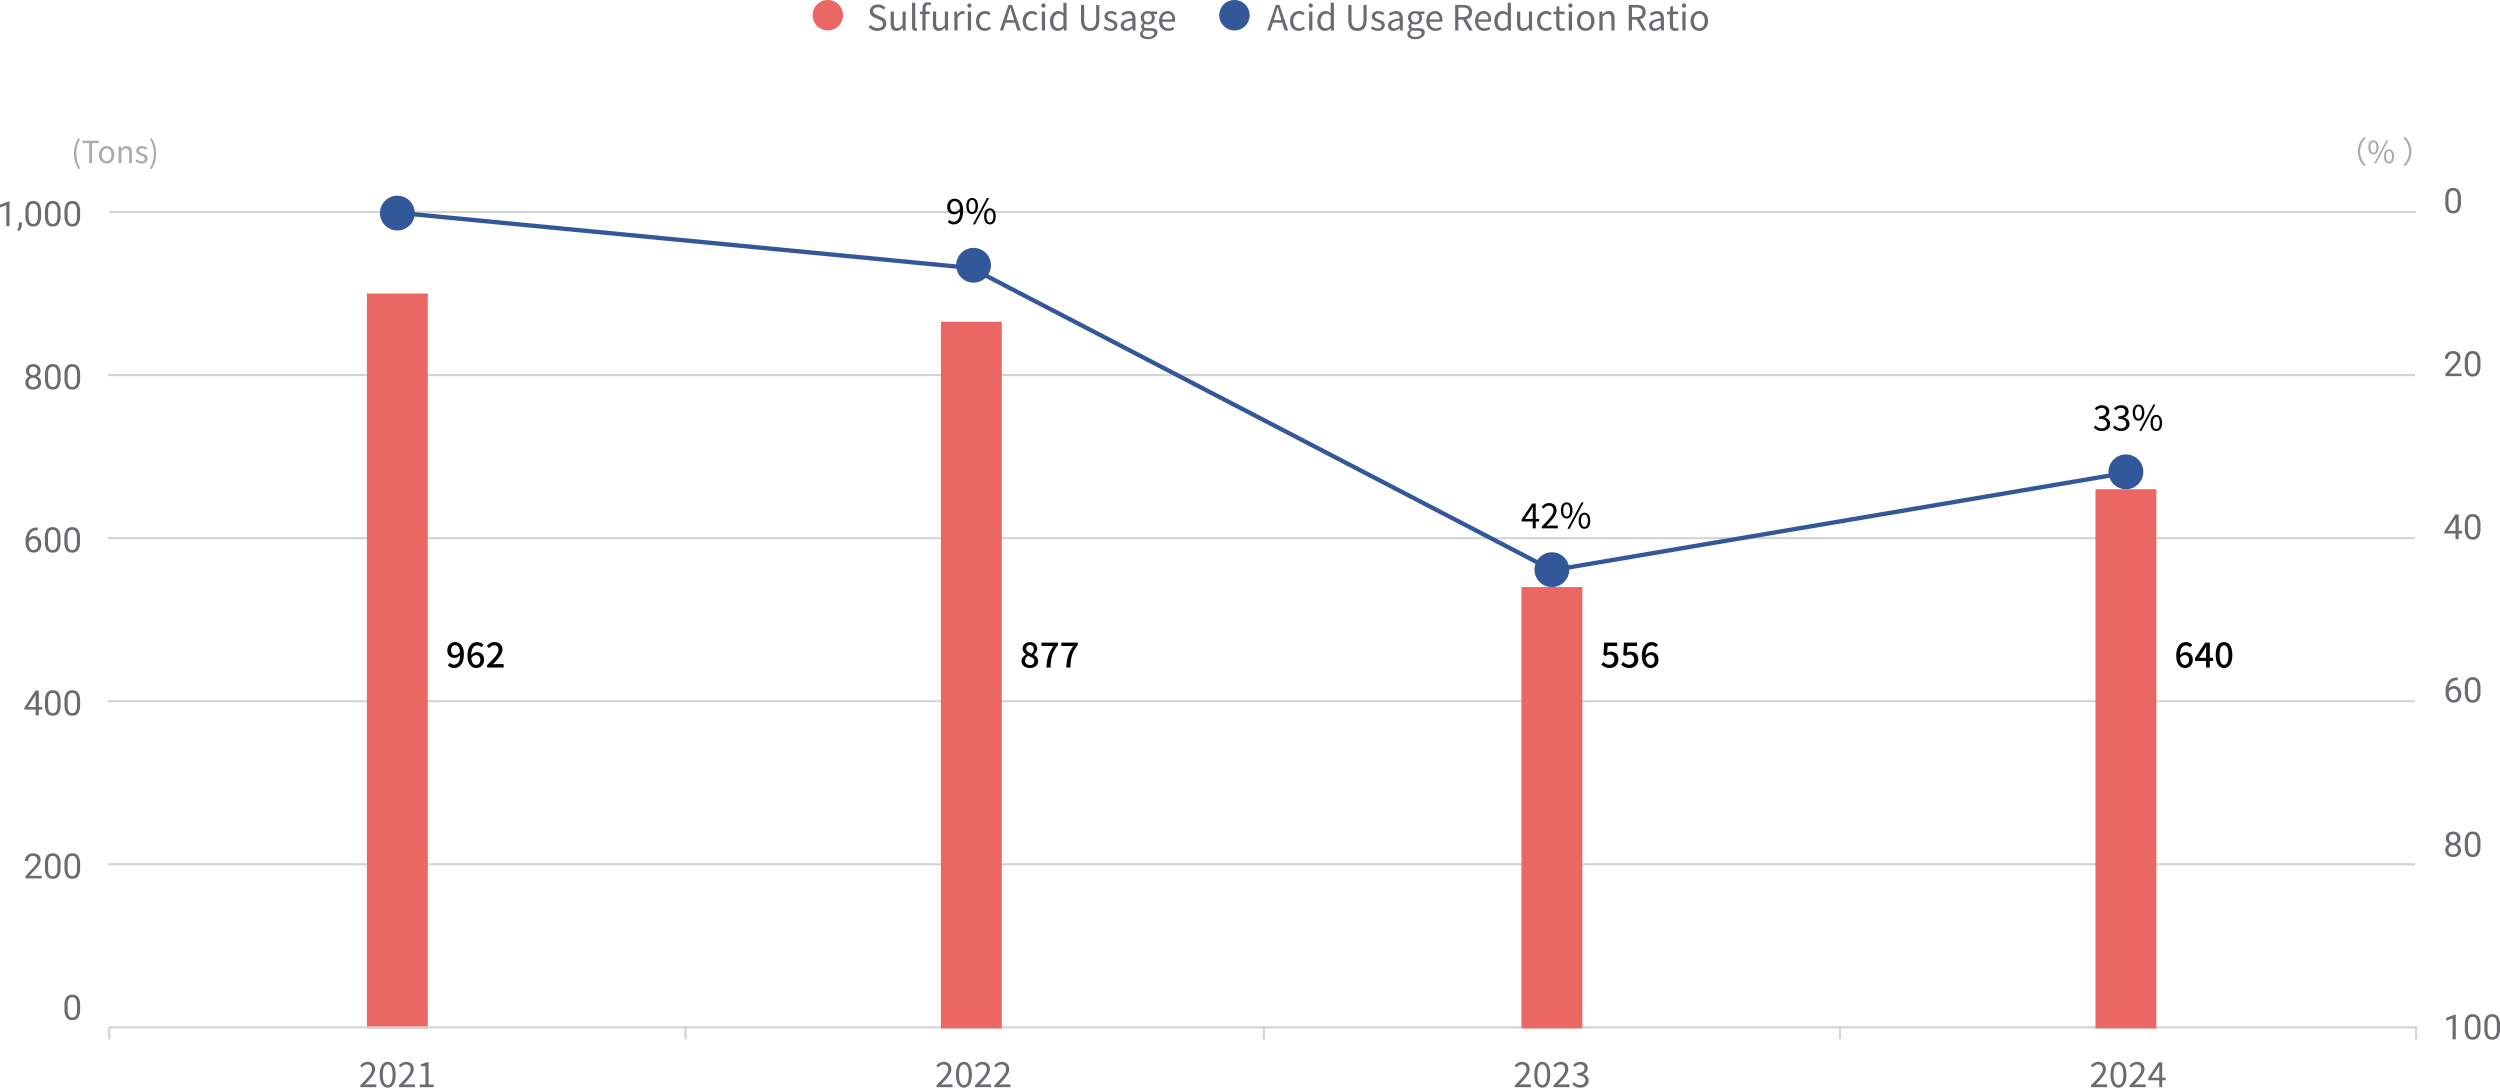 <svg xmlns="http://www.w3.org/2000/svg" width="1149.797" height="500.207" viewBox="0 0 1149.797 500.207">
  <g id="Group_56981" data-name="Group 56981" transform="translate(-1660.25 -19577)">
    <path id="Path_97602" data-name="Path 97602" d="M.064,0,4.032-11.728H5.68L9.664,0H8.1L6.048-6.56q-.32-1.008-.608-1.976t-.576-1.992H4.8Q4.528-9.5,4.232-8.536t-.6,1.976L1.552,0ZM2.128-3.584V-4.752H7.536v1.168ZM14.624.208a4.039,4.039,0,0,1-2.072-.536A3.8,3.8,0,0,1,11.1-1.88a5.2,5.2,0,0,1-.536-2.456,4.941,4.941,0,0,1,.576-2.472,4.037,4.037,0,0,1,1.536-1.56,4.118,4.118,0,0,1,2.064-.544,3.275,3.275,0,0,1,1.464.3,4.435,4.435,0,0,1,1.064.72l-.736.96a3.381,3.381,0,0,0-.792-.544A2.1,2.1,0,0,0,14.8-7.68a2.481,2.481,0,0,0-1.408.416A2.782,2.782,0,0,0,12.416-6.1a4.113,4.113,0,0,0-.352,1.76,4.154,4.154,0,0,0,.344,1.744,2.8,2.8,0,0,0,.944,1.168,2.4,2.4,0,0,0,1.4.416,2.535,2.535,0,0,0,1.12-.248,4.072,4.072,0,0,0,.928-.616l.64.992a4.61,4.61,0,0,1-1.312.8A4.013,4.013,0,0,1,14.624.208ZM19.36,0V-8.688h1.472V0ZM20.1-10.48a.941.941,0,0,1-.7-.264.962.962,0,0,1-.264-.712.914.914,0,0,1,.264-.688.957.957,0,0,1,.7-.256.986.986,0,0,1,.7.256.9.9,0,0,1,.272.688.946.946,0,0,1-.272.712A.968.968,0,0,1,20.1-10.48ZM26.72.208a3.387,3.387,0,0,1-1.9-.528,3.393,3.393,0,0,1-1.248-1.544,6.211,6.211,0,0,1-.44-2.472,5.244,5.244,0,0,1,.528-2.432,4.071,4.071,0,0,1,1.384-1.584,3.312,3.312,0,0,1,1.848-.56,3.035,3.035,0,0,1,1.32.264,5.47,5.47,0,0,1,1.128.744l-.08-1.488v-3.344h1.472V0h-1.2l-.128-1.024H29.36a5,5,0,0,1-1.184.872A3.035,3.035,0,0,1,26.72.208Zm.32-1.232a2.375,2.375,0,0,0,1.152-.3,4.082,4.082,0,0,0,1.072-.888v-4.56a3.638,3.638,0,0,0-1.056-.7,2.781,2.781,0,0,0-1.056-.208,2.051,2.051,0,0,0-1.256.424,2.982,2.982,0,0,0-.912,1.168,4.1,4.1,0,0,0-.344,1.736,5.011,5.011,0,0,0,.288,1.792,2.46,2.46,0,0,0,.824,1.144A2.122,2.122,0,0,0,27.04-1.024ZM41.568.208A5.232,5.232,0,0,1,39.9-.048,3.252,3.252,0,0,1,38.568-.9a4.046,4.046,0,0,1-.888-1.568,7.659,7.659,0,0,1-.32-2.368v-6.9h1.472V-4.8A5.452,5.452,0,0,0,39.2-2.584a2.4,2.4,0,0,0,.984,1.152,2.79,2.79,0,0,0,1.384.344,2.867,2.867,0,0,0,1.408-.344,2.421,2.421,0,0,0,1-1.152A5.349,5.349,0,0,0,44.352-4.8v-6.928h1.424v6.9a7.842,7.842,0,0,1-.312,2.368A3.916,3.916,0,0,1,44.576-.9a3.314,3.314,0,0,1-1.344.848A5.232,5.232,0,0,1,41.568.208Zm9.392,0a4.7,4.7,0,0,1-1.768-.344,5.348,5.348,0,0,1-1.464-.856l.7-.976a5.953,5.953,0,0,0,1.184.752,3.215,3.215,0,0,0,1.392.288A1.842,1.842,0,0,0,52.3-1.32a1.266,1.266,0,0,0,.424-.968,1.009,1.009,0,0,0-.3-.744,2.663,2.663,0,0,0-.752-.512q-.456-.216-.936-.392-.608-.24-1.192-.536a2.859,2.859,0,0,1-.96-.768,1.879,1.879,0,0,1-.376-1.208A2.286,2.286,0,0,1,48.56-7.7a2.453,2.453,0,0,1,1.024-.88A3.654,3.654,0,0,1,51.2-8.912a3.874,3.874,0,0,1,1.5.288,4.542,4.542,0,0,1,1.192.7l-.7.912a6.032,6.032,0,0,0-.92-.544,2.413,2.413,0,0,0-1.048-.224,1.716,1.716,0,0,0-1.224.376,1.191,1.191,0,0,0-.392.888.927.927,0,0,0,.264.672,2.1,2.1,0,0,0,.7.456q.432.184.912.376.48.176.952.384a4.119,4.119,0,0,1,.848.5,2.24,2.24,0,0,1,.608.712,2.16,2.16,0,0,1,.232,1.048,2.448,2.448,0,0,1-.36,1.3A2.486,2.486,0,0,1,52.7-.136,3.9,3.9,0,0,1,50.96.208Zm7.216,0a2.858,2.858,0,0,1-1.3-.288,2.147,2.147,0,0,1-.9-.84,2.571,2.571,0,0,1-.328-1.336A2.407,2.407,0,0,1,56.92-4.44,10.494,10.494,0,0,1,60.976-5.5a3.666,3.666,0,0,0-.152-1.064,1.629,1.629,0,0,0-.536-.816,1.712,1.712,0,0,0-1.1-.312,3.438,3.438,0,0,0-1.416.3,9.189,9.189,0,0,0-1.192.632l-.56-1.008a10.154,10.154,0,0,1,.928-.52,6.54,6.54,0,0,1,1.152-.44,4.872,4.872,0,0,1,1.328-.176,3.018,3.018,0,0,1,1.72.448,2.6,2.6,0,0,1,.976,1.24,5.122,5.122,0,0,1,.312,1.88V0h-1.2L61.1-1.04h-.048a6.893,6.893,0,0,1-1.336.88A3.376,3.376,0,0,1,58.176.208Zm.416-1.184a2.6,2.6,0,0,0,1.192-.288,5.653,5.653,0,0,0,1.192-.848V-4.528a11.165,11.165,0,0,0-2.32.456,2.823,2.823,0,0,0-1.232.72,1.477,1.477,0,0,0-.368,1A1.2,1.2,0,0,0,57.5-1.288,1.856,1.856,0,0,0,58.592-.976ZM68.112,4a5.914,5.914,0,0,1-1.872-.272,2.784,2.784,0,0,1-1.264-.792,1.859,1.859,0,0,1-.448-1.256A1.963,1.963,0,0,1,64.864.6a2.861,2.861,0,0,1,.944-.888v-.08a1.755,1.755,0,0,1-.56-.56,1.578,1.578,0,0,1-.224-.864,1.557,1.557,0,0,1,.312-.96,3.028,3.028,0,0,1,.648-.656v-.064a3.216,3.216,0,0,1-.784-.944,2.727,2.727,0,0,1-.352-1.392A2.993,2.993,0,0,1,65.3-7.464a3,3,0,0,1,1.192-1.072A3.514,3.514,0,0,1,68.1-8.912a3.474,3.474,0,0,1,.7.064,2.8,2.8,0,0,1,.536.16h3.024v1.12H70.576a2.2,2.2,0,0,1,.512.768,2.653,2.653,0,0,1,.192,1.024,2.977,2.977,0,0,1-.424,1.608A2.853,2.853,0,0,1,69.712-3.12a3.5,3.5,0,0,1-1.616.368,2.866,2.866,0,0,1-.648-.08,2.853,2.853,0,0,1-.632-.224,1.909,1.909,0,0,0-.4.432,1.074,1.074,0,0,0-.16.608.848.848,0,0,0,.32.672,1.922,1.922,0,0,0,1.2.272h1.712a4.181,4.181,0,0,1,2.264.5,1.736,1.736,0,0,1,.76,1.568,2.352,2.352,0,0,1-.544,1.488,3.766,3.766,0,0,1-1.528,1.1A5.952,5.952,0,0,1,68.112,4ZM68.1-3.744A1.776,1.776,0,0,0,69.032-4a1.826,1.826,0,0,0,.672-.72,2.275,2.275,0,0,0,.248-1.088A2.264,2.264,0,0,0,69.7-6.9a1.743,1.743,0,0,0-.664-.7,1.855,1.855,0,0,0-.944-.24,1.836,1.836,0,0,0-.92.24,1.739,1.739,0,0,0-.672.688,2.253,2.253,0,0,0-.248,1.1,2.217,2.217,0,0,0,.256,1.088,1.9,1.9,0,0,0,.672.72A1.707,1.707,0,0,0,68.1-3.744Zm.224,6.736a3.756,3.756,0,0,0,1.448-.256,2.462,2.462,0,0,0,.96-.664,1.3,1.3,0,0,0,.344-.84.893.893,0,0,0-.448-.864,2.847,2.847,0,0,0-1.312-.24h-1.5q-.24,0-.536-.024a3.119,3.119,0,0,1-.584-.1,2.056,2.056,0,0,0-.672.712,1.618,1.618,0,0,0-.208.76,1.257,1.257,0,0,0,.664,1.1A3.475,3.475,0,0,0,68.32,2.992ZM77.44.208a4.153,4.153,0,0,1-2.112-.544,3.907,3.907,0,0,1-1.5-1.56,5.043,5.043,0,0,1-.552-2.44,5.343,5.343,0,0,1,.32-1.912,4.428,4.428,0,0,1,.872-1.44A3.776,3.776,0,0,1,75.728-8.6a3.521,3.521,0,0,1,1.44-.312,3.409,3.409,0,0,1,1.888.5A3.159,3.159,0,0,1,80.232-7a5.313,5.313,0,0,1,.408,2.168q0,.24-.016.448A3.768,3.768,0,0,1,80.576-4H74.72a3.675,3.675,0,0,0,.424,1.608,2.766,2.766,0,0,0,1,1.056A2.766,2.766,0,0,0,77.6-.96a3.46,3.46,0,0,0,1.16-.184,4.869,4.869,0,0,0,1.016-.5l.512.976a6.067,6.067,0,0,1-1.264.624A4.612,4.612,0,0,1,77.44.208ZM74.7-5.04H79.36a3.106,3.106,0,0,0-.568-2.008,1.94,1.94,0,0,0-1.592-.7,2.195,2.195,0,0,0-1.144.32,2.622,2.622,0,0,0-.9.912A3.547,3.547,0,0,0,74.7-5.04ZM86.512,0V-11.728h3.664a6.6,6.6,0,0,1,2.12.312,2.893,2.893,0,0,1,1.448,1.032,3.205,3.205,0,0,1,.528,1.936A3.379,3.379,0,0,1,93.744-6.5,3.142,3.142,0,0,1,92.3-5.352a5.57,5.57,0,0,1-2.12.376H87.984V0Zm1.472-6.16h1.968a3.4,3.4,0,0,0,2.112-.568,2.037,2.037,0,0,0,.736-1.72,1.759,1.759,0,0,0-.736-1.616,3.977,3.977,0,0,0-2.112-.464H87.984ZM92.944,0,89.872-5.36l1.168-.784L94.608,0Zm6.88.208a4.153,4.153,0,0,1-2.112-.544,3.907,3.907,0,0,1-1.5-1.56,5.043,5.043,0,0,1-.552-2.44,5.343,5.343,0,0,1,.32-1.912,4.428,4.428,0,0,1,.872-1.44A3.776,3.776,0,0,1,98.112-8.6a3.521,3.521,0,0,1,1.44-.312,3.409,3.409,0,0,1,1.888.5A3.159,3.159,0,0,1,102.616-7a5.313,5.313,0,0,1,.408,2.168q0,.24-.016.448A3.768,3.768,0,0,1,102.96-4H97.1a3.675,3.675,0,0,0,.424,1.608,2.766,2.766,0,0,0,1,1.056,2.766,2.766,0,0,0,1.456.376,3.46,3.46,0,0,0,1.16-.184,4.869,4.869,0,0,0,1.016-.5l.512.976a6.067,6.067,0,0,1-1.264.624A4.612,4.612,0,0,1,99.824.208ZM97.088-5.04h4.656a3.106,3.106,0,0,0-.568-2.008,1.94,1.94,0,0,0-1.592-.7,2.195,2.195,0,0,0-1.144.32,2.622,2.622,0,0,0-.9.912A3.547,3.547,0,0,0,97.088-5.04ZM108.128.208a3.387,3.387,0,0,1-1.9-.528,3.393,3.393,0,0,1-1.248-1.544,6.211,6.211,0,0,1-.44-2.472,5.244,5.244,0,0,1,.528-2.432,4.071,4.071,0,0,1,1.384-1.584,3.312,3.312,0,0,1,1.848-.56,3.035,3.035,0,0,1,1.32.264,5.47,5.47,0,0,1,1.128.744l-.08-1.488v-3.344h1.472V0h-1.2l-.128-1.024h-.048a5,5,0,0,1-1.184.872A3.035,3.035,0,0,1,108.128.208Zm.32-1.232a2.375,2.375,0,0,0,1.152-.3,4.082,4.082,0,0,0,1.072-.888v-4.56a3.638,3.638,0,0,0-1.056-.7,2.781,2.781,0,0,0-1.056-.208,2.051,2.051,0,0,0-1.256.424,2.982,2.982,0,0,0-.912,1.168,4.1,4.1,0,0,0-.344,1.736,5.01,5.01,0,0,0,.288,1.792,2.46,2.46,0,0,0,.824,1.144A2.122,2.122,0,0,0,108.448-1.024ZM117.632.208a2.365,2.365,0,0,1-2.024-.864,4.17,4.17,0,0,1-.648-2.528v-5.5h1.472V-3.36a3.124,3.124,0,0,0,.384,1.752,1.412,1.412,0,0,0,1.248.552,2.114,2.114,0,0,0,1.2-.352,5.539,5.539,0,0,0,1.152-1.12v-6.16h1.456V0h-1.216l-.112-1.36H120.5a5.884,5.884,0,0,1-1.288,1.136A2.875,2.875,0,0,1,117.632.208Zm10.592,0a4.039,4.039,0,0,1-2.072-.536A3.8,3.8,0,0,1,124.7-1.88a5.2,5.2,0,0,1-.536-2.456,4.941,4.941,0,0,1,.576-2.472,4.037,4.037,0,0,1,1.536-1.56,4.118,4.118,0,0,1,2.064-.544,3.275,3.275,0,0,1,1.464.3,4.435,4.435,0,0,1,1.064.72l-.736.96a3.381,3.381,0,0,0-.792-.544,2.1,2.1,0,0,0-.936-.208,2.481,2.481,0,0,0-1.408.416,2.782,2.782,0,0,0-.976,1.168,4.113,4.113,0,0,0-.352,1.76,4.154,4.154,0,0,0,.344,1.744,2.8,2.8,0,0,0,.944,1.168,2.4,2.4,0,0,0,1.4.416,2.535,2.535,0,0,0,1.12-.248,4.071,4.071,0,0,0,.928-.616l.64.992a4.611,4.611,0,0,1-1.312.8A4.013,4.013,0,0,1,128.224.208Zm7.232,0A2.6,2.6,0,0,1,134-.152a1.964,1.964,0,0,1-.776-1.016,4.552,4.552,0,0,1-.232-1.52V-7.5h-1.3v-1.1l1.376-.08.16-2.448h1.216v2.448h2.368V-7.5h-2.368V-2.64a2.175,2.175,0,0,0,.3,1.224,1.171,1.171,0,0,0,1.048.44,2,2,0,0,0,.512-.072,2.951,2.951,0,0,0,.48-.168l.288,1.1a7.564,7.564,0,0,1-.784.224A3.689,3.689,0,0,1,135.456.208ZM138.768,0V-8.688h1.472V0Zm.736-10.48a.941.941,0,0,1-.7-.264.962.962,0,0,1-.264-.712.914.914,0,0,1,.264-.688.957.957,0,0,1,.7-.256.986.986,0,0,1,.7.256.9.9,0,0,1,.272.688.946.946,0,0,1-.272.712A.968.968,0,0,1,139.5-10.48ZM146.544.208a3.9,3.9,0,0,1-1.984-.536,3.885,3.885,0,0,1-1.48-1.552,5.079,5.079,0,0,1-.552-2.456,5.116,5.116,0,0,1,.552-2.472,3.942,3.942,0,0,1,1.48-1.56,3.859,3.859,0,0,1,1.984-.544,3.926,3.926,0,0,1,1.528.3,3.745,3.745,0,0,1,1.288.9,4.249,4.249,0,0,1,.88,1.44,5.458,5.458,0,0,1,.32,1.936A5.02,5.02,0,0,1,150-1.88a3.977,3.977,0,0,1-1.472,1.552A3.846,3.846,0,0,1,146.544.208Zm0-1.216a2.174,2.174,0,0,0,1.32-.416,2.732,2.732,0,0,0,.888-1.168,4.424,4.424,0,0,0,.32-1.744,4.469,4.469,0,0,0-.32-1.76,2.732,2.732,0,0,0-.888-1.168,2.174,2.174,0,0,0-1.32-.416,2.174,2.174,0,0,0-1.32.416,2.677,2.677,0,0,0-.88,1.168,4.57,4.57,0,0,0-.312,1.76,4.524,4.524,0,0,0,.312,1.744,2.677,2.677,0,0,0,.88,1.168A2.174,2.174,0,0,0,146.544-1.008ZM152.864,0V-8.688h1.2l.144,1.264h.032a7.352,7.352,0,0,1,1.32-1.056,2.956,2.956,0,0,1,1.592-.432,2.334,2.334,0,0,1,2.016.872,4.247,4.247,0,0,1,.64,2.536V0h-1.456V-5.312a3.1,3.1,0,0,0-.392-1.776,1.442,1.442,0,0,0-1.256-.544,2.187,2.187,0,0,0-1.2.336,6.81,6.81,0,0,0-1.168.992V0Zm13.488,0V-11.728h3.664a6.6,6.6,0,0,1,2.12.312,2.893,2.893,0,0,1,1.448,1.032,3.205,3.205,0,0,1,.528,1.936,3.379,3.379,0,0,1-.528,1.944,3.142,3.142,0,0,1-1.448,1.152,5.57,5.57,0,0,1-2.12.376h-2.192V0Zm1.472-6.16h1.968a3.4,3.4,0,0,0,2.112-.568,2.037,2.037,0,0,0,.736-1.72,1.759,1.759,0,0,0-.736-1.616,3.977,3.977,0,0,0-2.112-.464h-1.968ZM172.784,0l-3.072-5.36,1.168-.784L174.448,0Zm5.472.208a2.858,2.858,0,0,1-1.3-.288,2.147,2.147,0,0,1-.9-.84,2.571,2.571,0,0,1-.328-1.336A2.407,2.407,0,0,1,177-4.44,10.494,10.494,0,0,1,181.056-5.5a3.666,3.666,0,0,0-.152-1.064,1.629,1.629,0,0,0-.536-.816,1.712,1.712,0,0,0-1.1-.312,3.438,3.438,0,0,0-1.416.3,9.188,9.188,0,0,0-1.192.632l-.56-1.008a10.156,10.156,0,0,1,.928-.52,6.54,6.54,0,0,1,1.152-.44,4.872,4.872,0,0,1,1.328-.176,3.018,3.018,0,0,1,1.72.448,2.6,2.6,0,0,1,.976,1.24,5.122,5.122,0,0,1,.312,1.88V0h-1.2l-.128-1.04h-.048a6.893,6.893,0,0,1-1.336.88A3.377,3.377,0,0,1,178.256.208Zm.416-1.184a2.6,2.6,0,0,0,1.192-.288,5.653,5.653,0,0,0,1.192-.848V-4.528a11.165,11.165,0,0,0-2.32.456,2.823,2.823,0,0,0-1.232.72,1.477,1.477,0,0,0-.368,1,1.2,1.2,0,0,0,.448,1.064A1.856,1.856,0,0,0,178.672-.976ZM187.7.208a2.6,2.6,0,0,1-1.456-.36,1.964,1.964,0,0,1-.776-1.016,4.552,4.552,0,0,1-.232-1.52V-7.5h-1.3v-1.1l1.376-.08.16-2.448h1.216v2.448h2.368V-7.5h-2.368V-2.64a2.175,2.175,0,0,0,.3,1.224,1.171,1.171,0,0,0,1.048.44,2,2,0,0,0,.512-.072,2.951,2.951,0,0,0,.48-.168l.288,1.1a7.564,7.564,0,0,1-.784.224A3.689,3.689,0,0,1,187.7.208ZM191.008,0V-8.688h1.472V0Zm.736-10.48a.941.941,0,0,1-.7-.264.962.962,0,0,1-.264-.712.914.914,0,0,1,.264-.688.957.957,0,0,1,.7-.256.986.986,0,0,1,.7.256.9.9,0,0,1,.272.688.946.946,0,0,1-.272.712A.968.968,0,0,1,191.744-10.48ZM198.784.208A3.9,3.9,0,0,1,196.8-.328a3.885,3.885,0,0,1-1.48-1.552,5.079,5.079,0,0,1-.552-2.456,5.116,5.116,0,0,1,.552-2.472,3.942,3.942,0,0,1,1.48-1.56,3.859,3.859,0,0,1,1.984-.544,3.926,3.926,0,0,1,1.528.3,3.745,3.745,0,0,1,1.288.9,4.249,4.249,0,0,1,.88,1.44,5.458,5.458,0,0,1,.32,1.936,5.02,5.02,0,0,1-.56,2.456,3.977,3.977,0,0,1-1.472,1.552A3.846,3.846,0,0,1,198.784.208Zm0-1.216a2.174,2.174,0,0,0,1.32-.416,2.732,2.732,0,0,0,.888-1.168,4.424,4.424,0,0,0,.32-1.744,4.469,4.469,0,0,0-.32-1.76,2.732,2.732,0,0,0-.888-1.168,2.174,2.174,0,0,0-1.32-.416,2.174,2.174,0,0,0-1.32.416,2.677,2.677,0,0,0-.88,1.168,4.57,4.57,0,0,0-.312,1.76,4.524,4.524,0,0,0,.312,1.744,2.677,2.677,0,0,0,.88,1.168A2.174,2.174,0,0,0,198.784-1.008Z" transform="translate(2243 19591)" fill="#6c6a6f"/>
    <path id="Path_95410" data-name="Path 95410" d="M7,0A7,7,0,1,1,0,7,7,7,0,0,1,7,0Z" transform="translate(2221 19577)" fill="#33589a"/>
    <path id="Path_97571" data-name="Path 97571" d="M4.864.208a5.608,5.608,0,0,1-2.3-.464A5.49,5.49,0,0,1,.768-1.52l.88-1.024A4.889,4.889,0,0,0,3.12-1.488a4.08,4.08,0,0,0,1.76.4A2.8,2.8,0,0,0,6.7-1.616a1.691,1.691,0,0,0,.648-1.376,1.67,1.67,0,0,0-.264-.992,2.146,2.146,0,0,0-.7-.616,10.334,10.334,0,0,0-1-.488L3.7-5.824a7.277,7.277,0,0,1-1.1-.608,3.107,3.107,0,0,1-.92-.96,2.676,2.676,0,0,1-.368-1.44,2.763,2.763,0,0,1,.48-1.608,3.282,3.282,0,0,1,1.312-1.1,4.342,4.342,0,0,1,1.9-.4,4.678,4.678,0,0,1,1.944.4,4.692,4.692,0,0,1,1.5,1.04l-.768.944a4.6,4.6,0,0,0-1.192-.792,3.525,3.525,0,0,0-1.48-.3,2.565,2.565,0,0,0-1.592.456,1.474,1.474,0,0,0-.6,1.24,1.459,1.459,0,0,0,.3.944,2.206,2.206,0,0,0,.744.592q.448.224.912.432l1.664.72a6.319,6.319,0,0,1,1.224.688,2.935,2.935,0,0,1,.872.992,3.029,3.029,0,0,1,.32,1.456,3.1,3.1,0,0,1-.48,1.688,3.3,3.3,0,0,1-1.376,1.2A4.781,4.781,0,0,1,4.864.208Zm8.688,0a2.365,2.365,0,0,1-2.024-.864,4.17,4.17,0,0,1-.648-2.528v-5.5h1.472V-3.36a3.124,3.124,0,0,0,.384,1.752,1.412,1.412,0,0,0,1.248.552,2.114,2.114,0,0,0,1.2-.352,5.539,5.539,0,0,0,1.152-1.12v-6.16h1.456V0H16.576l-.112-1.36h-.048A5.885,5.885,0,0,1,15.128-.224,2.875,2.875,0,0,1,13.552.208Zm8.7,0a1.56,1.56,0,0,1-.88-.224,1.3,1.3,0,0,1-.5-.664,3.071,3.071,0,0,1-.16-1.048V-12.736h1.472v11.1a.753.753,0,0,0,.12.48.356.356,0,0,0,.28.144,1.031,1.031,0,0,0,.128-.008L22.9-1.04,23.1.08q-.16.048-.352.088A2.509,2.509,0,0,1,22.256.208ZM25.5,0V-10.08a3.87,3.87,0,0,1,.272-1.52,2.116,2.116,0,0,1,.832-.992,2.633,2.633,0,0,1,1.424-.352,3.719,3.719,0,0,1,.776.08,4.954,4.954,0,0,1,.68.192l-.32,1.136a2.161,2.161,0,0,0-.976-.24,1.058,1.058,0,0,0-.928.432,2.223,2.223,0,0,0-.3,1.28V0ZM24.32-7.5v-1.1l1.248-.08H28.8V-7.5ZM33.008.208a2.365,2.365,0,0,1-2.024-.864,4.17,4.17,0,0,1-.648-2.528v-5.5h1.472V-3.36a3.124,3.124,0,0,0,.384,1.752,1.412,1.412,0,0,0,1.248.552,2.114,2.114,0,0,0,1.2-.352,5.539,5.539,0,0,0,1.152-1.12v-6.16h1.456V0H36.032L35.92-1.36h-.048A5.885,5.885,0,0,1,34.584-.224,2.875,2.875,0,0,1,33.008.208ZM40.176,0V-8.688h1.2L41.52-7.1h.032a3.98,3.98,0,0,1,1.1-1.32,2.238,2.238,0,0,1,1.368-.488,2.9,2.9,0,0,1,.52.04,1.259,1.259,0,0,1,.408.152l-.272,1.264q-.224-.064-.4-.1a2.075,2.075,0,0,0-.448-.04,1.936,1.936,0,0,0-1.136.456,3.491,3.491,0,0,0-1.04,1.56V0Zm6.208,0V-8.688h1.472V0Zm.736-10.48a.941.941,0,0,1-.7-.264.962.962,0,0,1-.264-.712.914.914,0,0,1,.264-.688.957.957,0,0,1,.7-.256.986.986,0,0,1,.7.256.9.9,0,0,1,.272.688.946.946,0,0,1-.272.712A.968.968,0,0,1,47.12-10.48ZM54.208.208a4.039,4.039,0,0,1-2.072-.536A3.8,3.8,0,0,1,50.68-1.88a5.2,5.2,0,0,1-.536-2.456,4.941,4.941,0,0,1,.576-2.472,4.037,4.037,0,0,1,1.536-1.56,4.118,4.118,0,0,1,2.064-.544,3.275,3.275,0,0,1,1.464.3,4.435,4.435,0,0,1,1.064.72l-.736.96a3.381,3.381,0,0,0-.792-.544,2.1,2.1,0,0,0-.936-.208,2.481,2.481,0,0,0-1.408.416A2.782,2.782,0,0,0,52-6.1a4.113,4.113,0,0,0-.352,1.76,4.154,4.154,0,0,0,.344,1.744,2.8,2.8,0,0,0,.944,1.168,2.4,2.4,0,0,0,1.4.416,2.535,2.535,0,0,0,1.12-.248,4.071,4.071,0,0,0,.928-.616l.64.992a4.61,4.61,0,0,1-1.312.8A4.013,4.013,0,0,1,54.208.208ZM61.12,0l3.968-11.728h1.648L70.72,0H69.152L67.1-6.56q-.32-1.008-.608-1.976t-.576-1.992h-.064q-.272,1.024-.568,1.992t-.6,1.976L62.608,0Zm2.064-3.584V-4.752h5.408v1.168ZM75.68.208a4.039,4.039,0,0,1-2.072-.536A3.8,3.8,0,0,1,72.152-1.88a5.2,5.2,0,0,1-.536-2.456,4.941,4.941,0,0,1,.576-2.472,4.037,4.037,0,0,1,1.536-1.56,4.118,4.118,0,0,1,2.064-.544,3.275,3.275,0,0,1,1.464.3,4.435,4.435,0,0,1,1.064.72l-.736.96a3.381,3.381,0,0,0-.792-.544,2.1,2.1,0,0,0-.936-.208,2.481,2.481,0,0,0-1.408.416A2.782,2.782,0,0,0,73.472-6.1a4.113,4.113,0,0,0-.352,1.76,4.154,4.154,0,0,0,.344,1.744,2.8,2.8,0,0,0,.944,1.168,2.4,2.4,0,0,0,1.4.416,2.535,2.535,0,0,0,1.12-.248,4.072,4.072,0,0,0,.928-.616l.64.992a4.61,4.61,0,0,1-1.312.8A4.013,4.013,0,0,1,75.68.208ZM80.416,0V-8.688h1.472V0Zm.736-10.48a.941.941,0,0,1-.7-.264.962.962,0,0,1-.264-.712.914.914,0,0,1,.264-.688.957.957,0,0,1,.7-.256.986.986,0,0,1,.7.256.9.9,0,0,1,.272.688.946.946,0,0,1-.272.712A.968.968,0,0,1,81.152-10.48ZM87.776.208a3.387,3.387,0,0,1-1.9-.528,3.393,3.393,0,0,1-1.248-1.544,6.211,6.211,0,0,1-.44-2.472,5.244,5.244,0,0,1,.528-2.432A4.071,4.071,0,0,1,86.1-8.352a3.312,3.312,0,0,1,1.848-.56,3.035,3.035,0,0,1,1.32.264A5.47,5.47,0,0,1,90.4-7.9l-.08-1.488v-3.344h1.472V0h-1.2l-.128-1.024h-.048a5,5,0,0,1-1.184.872A3.035,3.035,0,0,1,87.776.208Zm.32-1.232a2.375,2.375,0,0,0,1.152-.3,4.082,4.082,0,0,0,1.072-.888v-4.56a3.638,3.638,0,0,0-1.056-.7,2.781,2.781,0,0,0-1.056-.208,2.051,2.051,0,0,0-1.256.424,2.982,2.982,0,0,0-.912,1.168A4.1,4.1,0,0,0,85.7-4.352a5.01,5.01,0,0,0,.288,1.792,2.46,2.46,0,0,0,.824,1.144A2.122,2.122,0,0,0,88.1-1.024ZM102.624.208a5.232,5.232,0,0,1-1.664-.256A3.252,3.252,0,0,1,99.624-.9a4.046,4.046,0,0,1-.888-1.568,7.659,7.659,0,0,1-.32-2.368v-6.9h1.472V-4.8a5.452,5.452,0,0,0,.368,2.216,2.4,2.4,0,0,0,.984,1.152,2.79,2.79,0,0,0,1.384.344,2.867,2.867,0,0,0,1.408-.344,2.42,2.42,0,0,0,1-1.152,5.349,5.349,0,0,0,.376-2.216v-6.928h1.424v6.9a7.842,7.842,0,0,1-.312,2.368A3.916,3.916,0,0,1,105.632-.9a3.314,3.314,0,0,1-1.344.848A5.232,5.232,0,0,1,102.624.208Zm9.392,0a4.7,4.7,0,0,1-1.768-.344,5.348,5.348,0,0,1-1.464-.856l.7-.976a5.953,5.953,0,0,0,1.184.752,3.215,3.215,0,0,0,1.392.288,1.842,1.842,0,0,0,1.288-.392,1.266,1.266,0,0,0,.424-.968,1.009,1.009,0,0,0-.3-.744,2.663,2.663,0,0,0-.752-.512q-.456-.216-.936-.392-.608-.24-1.192-.536a2.859,2.859,0,0,1-.96-.768,1.879,1.879,0,0,1-.376-1.208,2.286,2.286,0,0,1,.352-1.256,2.453,2.453,0,0,1,1.024-.88,3.654,3.654,0,0,1,1.616-.328,3.874,3.874,0,0,1,1.5.288,4.541,4.541,0,0,1,1.192.7l-.7.912a6.033,6.033,0,0,0-.92-.544,2.413,2.413,0,0,0-1.048-.224,1.716,1.716,0,0,0-1.224.376,1.191,1.191,0,0,0-.392.888.927.927,0,0,0,.264.672,2.1,2.1,0,0,0,.7.456q.432.184.912.376.48.176.952.384a4.119,4.119,0,0,1,.848.5,2.24,2.24,0,0,1,.608.712,2.16,2.16,0,0,1,.232,1.048,2.448,2.448,0,0,1-.36,1.3,2.486,2.486,0,0,1-1.056.936A3.9,3.9,0,0,1,112.016.208Zm7.216,0a2.858,2.858,0,0,1-1.3-.288,2.147,2.147,0,0,1-.9-.84,2.571,2.571,0,0,1-.328-1.336,2.407,2.407,0,0,1,1.272-2.184A10.493,10.493,0,0,1,122.032-5.5a3.666,3.666,0,0,0-.152-1.064,1.629,1.629,0,0,0-.536-.816,1.712,1.712,0,0,0-1.1-.312,3.438,3.438,0,0,0-1.416.3,9.188,9.188,0,0,0-1.192.632l-.56-1.008A10.156,10.156,0,0,1,118-8.3a6.54,6.54,0,0,1,1.152-.44,4.872,4.872,0,0,1,1.328-.176,3.018,3.018,0,0,1,1.72.448,2.6,2.6,0,0,1,.976,1.24,5.122,5.122,0,0,1,.312,1.88V0h-1.2l-.128-1.04h-.048a6.893,6.893,0,0,1-1.336.88A3.376,3.376,0,0,1,119.232.208Zm.416-1.184a2.6,2.6,0,0,0,1.192-.288,5.653,5.653,0,0,0,1.192-.848V-4.528a11.165,11.165,0,0,0-2.32.456,2.823,2.823,0,0,0-1.232.72,1.477,1.477,0,0,0-.368,1,1.2,1.2,0,0,0,.448,1.064A1.856,1.856,0,0,0,119.648-.976ZM129.168,4a5.914,5.914,0,0,1-1.872-.272,2.784,2.784,0,0,1-1.264-.792,1.859,1.859,0,0,1-.448-1.256A1.963,1.963,0,0,1,125.92.6a2.86,2.86,0,0,1,.944-.888v-.08a1.755,1.755,0,0,1-.56-.56,1.578,1.578,0,0,1-.224-.864,1.557,1.557,0,0,1,.312-.96,3.027,3.027,0,0,1,.648-.656v-.064a3.216,3.216,0,0,1-.784-.944,2.727,2.727,0,0,1-.352-1.392,2.993,2.993,0,0,1,.448-1.656,3,3,0,0,1,1.192-1.072,3.514,3.514,0,0,1,1.608-.376,3.474,3.474,0,0,1,.7.064,2.8,2.8,0,0,1,.536.16h3.024v1.12h-1.776a2.2,2.2,0,0,1,.512.768,2.653,2.653,0,0,1,.192,1.024,2.977,2.977,0,0,1-.424,1.608,2.853,2.853,0,0,1-1.144,1.048,3.5,3.5,0,0,1-1.616.368,2.866,2.866,0,0,1-.648-.08,2.853,2.853,0,0,1-.632-.224,1.909,1.909,0,0,0-.4.432,1.074,1.074,0,0,0-.16.608.848.848,0,0,0,.32.672,1.922,1.922,0,0,0,1.2.272h1.712a4.181,4.181,0,0,1,2.264.5,1.736,1.736,0,0,1,.76,1.568,2.352,2.352,0,0,1-.544,1.488,3.766,3.766,0,0,1-1.528,1.1A5.953,5.953,0,0,1,129.168,4Zm-.016-7.744A1.776,1.776,0,0,0,130.088-4a1.826,1.826,0,0,0,.672-.72,2.275,2.275,0,0,0,.248-1.088,2.264,2.264,0,0,0-.248-1.1,1.743,1.743,0,0,0-.664-.7,1.854,1.854,0,0,0-.944-.24,1.836,1.836,0,0,0-.92.24,1.739,1.739,0,0,0-.672.688,2.253,2.253,0,0,0-.248,1.1,2.217,2.217,0,0,0,.256,1.088,1.9,1.9,0,0,0,.672.72A1.707,1.707,0,0,0,129.152-3.744Zm.224,6.736a3.756,3.756,0,0,0,1.448-.256,2.462,2.462,0,0,0,.96-.664,1.3,1.3,0,0,0,.344-.84.893.893,0,0,0-.448-.864,2.847,2.847,0,0,0-1.312-.24h-1.5q-.24,0-.536-.024a3.119,3.119,0,0,1-.584-.1,2.056,2.056,0,0,0-.672.712,1.618,1.618,0,0,0-.208.76,1.257,1.257,0,0,0,.664,1.1A3.475,3.475,0,0,0,129.376,2.992ZM138.5.208a4.153,4.153,0,0,1-2.112-.544,3.907,3.907,0,0,1-1.5-1.56,5.043,5.043,0,0,1-.552-2.44,5.343,5.343,0,0,1,.32-1.912,4.428,4.428,0,0,1,.872-1.44,3.776,3.776,0,0,1,1.256-.912,3.521,3.521,0,0,1,1.44-.312,3.409,3.409,0,0,1,1.888.5A3.159,3.159,0,0,1,141.288-7a5.313,5.313,0,0,1,.408,2.168q0,.24-.016.448a3.77,3.77,0,0,1-.048.384h-5.856a3.675,3.675,0,0,0,.424,1.608,2.766,2.766,0,0,0,1,1.056,2.766,2.766,0,0,0,1.456.376,3.46,3.46,0,0,0,1.16-.184,4.869,4.869,0,0,0,1.016-.5l.512.976a6.068,6.068,0,0,1-1.264.624A4.612,4.612,0,0,1,138.5.208ZM135.76-5.04h4.656a3.106,3.106,0,0,0-.568-2.008,1.94,1.94,0,0,0-1.592-.7,2.195,2.195,0,0,0-1.144.32,2.623,2.623,0,0,0-.9.912A3.547,3.547,0,0,0,135.76-5.04Z" transform="translate(2059 19591)" fill="#6c6a6f"/>
    <path id="Path_95410-2" data-name="Path 95410" d="M7,0A7,7,0,1,1,0,7,7,7,0,0,1,7,0Z" transform="translate(2034 19577)" fill="#ea6764"/>
    <path id="Path_97586" data-name="Path 97586" d="M-19.906-3.82h1.578v1.18h-1.578V0h-1.453V-2.641h-5.18v-.852l5.094-7.883h1.539Zm-4.992,0h3.539V-9.4l-.172.313ZM-9.891-4.852a6.61,6.61,0,0,1-.867,3.773A3.084,3.084,0,0,1-13.469.156a3.107,3.107,0,0,1-2.7-1.207,6.274,6.274,0,0,1-.906-3.605v-1.93a6.463,6.463,0,0,1,.867-3.727,3.108,3.108,0,0,1,2.719-1.219,3.136,3.136,0,0,1,2.7,1.176,6.237,6.237,0,0,1,.891,3.629Zm-1.445-1.977A5.3,5.3,0,0,0-11.852-9.5a1.775,1.775,0,0,0-1.633-.84,1.751,1.751,0,0,0-1.617.836,5.171,5.171,0,0,0-.523,2.57v2.313A5.381,5.381,0,0,0-15.09-1.9a1.771,1.771,0,0,0,1.621.879,1.747,1.747,0,0,0,1.59-.828,5.186,5.186,0,0,0,.543-2.609ZM-.906-4.852a6.61,6.61,0,0,1-.867,3.773A3.084,3.084,0,0,1-4.484.156a3.107,3.107,0,0,1-2.7-1.207,6.274,6.274,0,0,1-.906-3.605v-1.93a6.463,6.463,0,0,1,.867-3.727A3.108,3.108,0,0,1-4.5-11.531a3.136,3.136,0,0,1,2.7,1.176A6.237,6.237,0,0,1-.906-6.727ZM-2.352-6.828A5.3,5.3,0,0,0-2.867-9.5a1.775,1.775,0,0,0-1.633-.84,1.751,1.751,0,0,0-1.617.836,5.171,5.171,0,0,0-.523,2.57v2.313A5.381,5.381,0,0,0-6.105-1.9a1.771,1.771,0,0,0,1.621.879,1.747,1.747,0,0,0,1.59-.828,5.186,5.186,0,0,0,.543-2.609Z" transform="translate(1698 19906)" fill="#6c6a6f"/>
    <path id="Path_97603" data-name="Path 97603" d="M-18.555,0h-7.453V-1.039l3.938-4.375a9.354,9.354,0,0,0,1.207-1.613,2.693,2.693,0,0,0,.332-1.285,2.041,2.041,0,0,0-.539-1.461,1.885,1.885,0,0,0-1.437-.57,2.232,2.232,0,0,0-1.676.613,2.343,2.343,0,0,0-.6,1.707h-1.445a3.355,3.355,0,0,1,1.012-2.539,3.751,3.751,0,0,1,2.707-.969A3.6,3.6,0,0,1-20-10.7a2.838,2.838,0,0,1,.922,2.215q0,1.68-2.141,4l-3.047,3.3h5.711Zm8.664-4.852a6.61,6.61,0,0,1-.867,3.773A3.084,3.084,0,0,1-13.469.156a3.107,3.107,0,0,1-2.7-1.207,6.274,6.274,0,0,1-.906-3.605v-1.93a6.463,6.463,0,0,1,.867-3.727,3.108,3.108,0,0,1,2.719-1.219,3.136,3.136,0,0,1,2.7,1.176,6.237,6.237,0,0,1,.891,3.629Zm-1.445-1.977A5.3,5.3,0,0,0-11.852-9.5a1.775,1.775,0,0,0-1.633-.84,1.751,1.751,0,0,0-1.617.836,5.171,5.171,0,0,0-.523,2.57v2.313A5.381,5.381,0,0,0-15.09-1.9a1.771,1.771,0,0,0,1.621.879,1.747,1.747,0,0,0,1.59-.828,5.186,5.186,0,0,0,.543-2.609ZM-.906-4.852a6.61,6.61,0,0,1-.867,3.773A3.084,3.084,0,0,1-4.484.156a3.107,3.107,0,0,1-2.7-1.207,6.274,6.274,0,0,1-.906-3.605v-1.93a6.463,6.463,0,0,1,.867-3.727A3.108,3.108,0,0,1-4.5-11.531a3.136,3.136,0,0,1,2.7,1.176A6.237,6.237,0,0,1-.906-6.727ZM-2.352-6.828A5.3,5.3,0,0,0-2.867-9.5a1.775,1.775,0,0,0-1.633-.84,1.751,1.751,0,0,0-1.617.836,5.171,5.171,0,0,0-.523,2.57v2.313A5.381,5.381,0,0,0-6.105-1.9a1.771,1.771,0,0,0,1.621.879,1.747,1.747,0,0,0,1.59-.828,5.186,5.186,0,0,0,.543-2.609Z" transform="translate(1698 19981)" fill="#6c6a6f"/>
    <path id="Path_97612" data-name="Path 97612" d="M-.906-4.852a6.61,6.61,0,0,1-.867,3.773A3.084,3.084,0,0,1-4.484.156a3.107,3.107,0,0,1-2.7-1.207,6.274,6.274,0,0,1-.906-3.605v-1.93a6.463,6.463,0,0,1,.867-3.727A3.108,3.108,0,0,1-4.5-11.531a3.136,3.136,0,0,1,2.7,1.176A6.237,6.237,0,0,1-.906-6.727ZM-2.352-6.828A5.3,5.3,0,0,0-2.867-9.5a1.775,1.775,0,0,0-1.633-.84,1.751,1.751,0,0,0-1.617.836,5.171,5.171,0,0,0-.523,2.57v2.313A5.381,5.381,0,0,0-6.105-1.9a1.771,1.771,0,0,0,1.621.879,1.747,1.747,0,0,0,1.59-.828,5.186,5.186,0,0,0,.543-2.609Z" transform="translate(1698 20046)" fill="#6c6a6f"/>
    <path id="Path_97544" data-name="Path 97544" d="M0,0H1061.034" transform="translate(1709.966 19749.5)" fill="none" stroke="#d4d4d4" stroke-width="1"/>
    <path id="Path_97545" data-name="Path 97545" d="M0,0H1061.034" transform="translate(1710.466 19674.5)" fill="none" stroke="#d4d4d4" stroke-width="1"/>
    <path id="Path_97546" data-name="Path 97546" d="M-19.109-8.406a2.641,2.641,0,0,1-.449,1.516,3.057,3.057,0,0,1-1.215,1.039,3.26,3.26,0,0,1,1.41,1.117,2.811,2.811,0,0,1,.52,1.664,2.972,2.972,0,0,1-1,2.352,3.827,3.827,0,0,1-2.621.875A3.81,3.81,0,0,1-25.09-.723a2.986,2.986,0,0,1-.988-2.348,2.9,2.9,0,0,1,.5-1.664A3.136,3.136,0,0,1-24.18-5.859a2.981,2.981,0,0,1-1.2-1.039,2.679,2.679,0,0,1-.437-1.508,2.94,2.94,0,0,1,.922-2.281,3.458,3.458,0,0,1,2.43-.844,3.461,3.461,0,0,1,2.426.844A2.934,2.934,0,0,1-19.109-8.406Zm-1.18,5.3a2.1,2.1,0,0,0-.605-1.555,2.147,2.147,0,0,0-1.582-.6,2.11,2.11,0,0,0-1.566.594,2.12,2.12,0,0,0-.59,1.563,2.019,2.019,0,0,0,.574,1.523,2.2,2.2,0,0,0,1.6.555,2.2,2.2,0,0,0,1.594-.559A2.014,2.014,0,0,0-20.289-3.1Zm-2.172-7.242a1.865,1.865,0,0,0-1.379.527,1.937,1.937,0,0,0-.527,1.434,1.928,1.928,0,0,0,.52,1.4,1.844,1.844,0,0,0,1.387.535,1.844,1.844,0,0,0,1.387-.535,1.928,1.928,0,0,0,.52-1.4A1.929,1.929,0,0,0-21.094-9.8,1.839,1.839,0,0,0-22.461-10.344Zm12.57,5.492a6.61,6.61,0,0,1-.867,3.773A3.084,3.084,0,0,1-13.469.156a3.107,3.107,0,0,1-2.7-1.207,6.274,6.274,0,0,1-.906-3.605v-1.93a6.463,6.463,0,0,1,.867-3.727,3.108,3.108,0,0,1,2.719-1.219,3.136,3.136,0,0,1,2.7,1.176,6.237,6.237,0,0,1,.891,3.629Zm-1.445-1.977A5.3,5.3,0,0,0-11.852-9.5a1.775,1.775,0,0,0-1.633-.84,1.751,1.751,0,0,0-1.617.836,5.171,5.171,0,0,0-.523,2.57v2.313A5.381,5.381,0,0,0-15.09-1.9a1.771,1.771,0,0,0,1.621.879,1.747,1.747,0,0,0,1.59-.828,5.186,5.186,0,0,0,.543-2.609ZM-.906-4.852a6.61,6.61,0,0,1-.867,3.773A3.084,3.084,0,0,1-4.484.156a3.107,3.107,0,0,1-2.7-1.207,6.274,6.274,0,0,1-.906-3.605v-1.93a6.463,6.463,0,0,1,.867-3.727A3.108,3.108,0,0,1-4.5-11.531a3.136,3.136,0,0,1,2.7,1.176A6.237,6.237,0,0,1-.906-6.727ZM-2.352-6.828A5.3,5.3,0,0,0-2.867-9.5a1.775,1.775,0,0,0-1.633-.84,1.751,1.751,0,0,0-1.617.836,5.171,5.171,0,0,0-.523,2.57v2.313A5.381,5.381,0,0,0-6.105-1.9a1.771,1.771,0,0,0,1.621.879,1.747,1.747,0,0,0,1.59-.828,5.186,5.186,0,0,0,.543-2.609Z" transform="translate(1698 19756)" fill="#6c6a6f"/>
    <path id="Path_97587" data-name="Path 97587" d="M0,0H1061.034" transform="translate(1709.966 19899.5)" fill="none" stroke="#d4d4d4" stroke-width="1"/>
    <path id="Path_97547" data-name="Path 97547" d="M-33.383,0h-1.453V-9.633l-2.914,1.07V-9.875l4.141-1.555h.227Zm4.336,2.266-.82-.562A3.77,3.77,0,0,0-29.1-.406v-1.3h1.414V-.578A3.559,3.559,0,0,1-28.074,1,3.7,3.7,0,0,1-29.047,2.266Zm10.172-7.117a6.61,6.61,0,0,1-.867,3.773A3.084,3.084,0,0,1-22.453.156a3.107,3.107,0,0,1-2.7-1.207,6.274,6.274,0,0,1-.906-3.605v-1.93a6.463,6.463,0,0,1,.867-3.727,3.108,3.108,0,0,1,2.719-1.219,3.136,3.136,0,0,1,2.7,1.176,6.237,6.237,0,0,1,.891,3.629ZM-20.32-6.828A5.3,5.3,0,0,0-20.836-9.5a1.775,1.775,0,0,0-1.633-.84,1.751,1.751,0,0,0-1.617.836,5.171,5.171,0,0,0-.523,2.57v2.313A5.381,5.381,0,0,0-24.074-1.9a1.771,1.771,0,0,0,1.621.879,1.747,1.747,0,0,0,1.59-.828,5.186,5.186,0,0,0,.543-2.609Zm10.43,1.977a6.61,6.61,0,0,1-.867,3.773A3.084,3.084,0,0,1-13.469.156a3.107,3.107,0,0,1-2.7-1.207,6.274,6.274,0,0,1-.906-3.605v-1.93a6.463,6.463,0,0,1,.867-3.727,3.108,3.108,0,0,1,2.719-1.219,3.136,3.136,0,0,1,2.7,1.176,6.237,6.237,0,0,1,.891,3.629Zm-1.445-1.977A5.3,5.3,0,0,0-11.852-9.5a1.775,1.775,0,0,0-1.633-.84,1.751,1.751,0,0,0-1.617.836,5.171,5.171,0,0,0-.523,2.57v2.313A5.381,5.381,0,0,0-15.09-1.9a1.771,1.771,0,0,0,1.621.879,1.747,1.747,0,0,0,1.59-.828,5.186,5.186,0,0,0,.543-2.609ZM-.906-4.852a6.61,6.61,0,0,1-.867,3.773A3.084,3.084,0,0,1-4.484.156a3.107,3.107,0,0,1-2.7-1.207,6.274,6.274,0,0,1-.906-3.605v-1.93a6.463,6.463,0,0,1,.867-3.727A3.108,3.108,0,0,1-4.5-11.531a3.136,3.136,0,0,1,2.7,1.176A6.237,6.237,0,0,1-.906-6.727ZM-2.352-6.828A5.3,5.3,0,0,0-2.867-9.5a1.775,1.775,0,0,0-1.633-.84,1.751,1.751,0,0,0-1.617.836,5.171,5.171,0,0,0-.523,2.57v2.313A5.381,5.381,0,0,0-6.105-1.9a1.771,1.771,0,0,0,1.621.879,1.747,1.747,0,0,0,1.59-.828,5.186,5.186,0,0,0,.543-2.609Z" transform="translate(1698 19681)" fill="#6c6a6f"/>
    <path id="Path_97572" data-name="Path 97572" d="M0,0H1061.034" transform="translate(1709.966 19824.5)" fill="none" stroke="#d4d4d4" stroke-width="1"/>
    <path id="Path_97573" data-name="Path 97573" d="M6.617-11.383v1.227H6.352a3.805,3.805,0,0,0-2.687,1A4.161,4.161,0,0,0,2.508-6.43,3.085,3.085,0,0,1,4.961-7.461,2.95,2.95,0,0,1,7.332-6.414a4.038,4.038,0,0,1,.887,2.7A4.025,4.025,0,0,1,7.262-.9,3.3,3.3,0,0,1,4.7.156,3.247,3.247,0,0,1,2.047-1.1a4.97,4.97,0,0,1-1.016-3.23v-.555a7.488,7.488,0,0,1,1.34-4.8,4.921,4.921,0,0,1,3.988-1.7Zm-1.9,5.125a2.306,2.306,0,0,0-1.367.445A2.32,2.32,0,0,0,2.484-4.7v.531A3.731,3.731,0,0,0,3.117-1.9,1.9,1.9,0,0,0,4.7-1.039,1.838,1.838,0,0,0,6.23-1.758a2.982,2.982,0,0,0,.559-1.883,2.983,2.983,0,0,0-.566-1.895A1.816,1.816,0,0,0,4.719-6.258ZM17.063-4.852A6.61,6.61,0,0,1,16.2-1.078,3.084,3.084,0,0,1,13.484.156a3.107,3.107,0,0,1-2.7-1.207,6.274,6.274,0,0,1-.906-3.605v-1.93a6.463,6.463,0,0,1,.867-3.727,3.108,3.108,0,0,1,2.719-1.219,3.136,3.136,0,0,1,2.7,1.176,6.237,6.237,0,0,1,.891,3.629ZM15.617-6.828A5.3,5.3,0,0,0,15.1-9.5a1.775,1.775,0,0,0-1.633-.84,1.751,1.751,0,0,0-1.617.836,5.171,5.171,0,0,0-.523,2.57v2.313A5.381,5.381,0,0,0,11.863-1.9a1.771,1.771,0,0,0,1.621.879,1.747,1.747,0,0,0,1.59-.828,5.186,5.186,0,0,0,.543-2.609Zm10.43,1.977a6.61,6.61,0,0,1-.867,3.773A3.084,3.084,0,0,1,22.469.156a3.107,3.107,0,0,1-2.7-1.207,6.274,6.274,0,0,1-.906-3.605v-1.93a6.463,6.463,0,0,1,.867-3.727,3.108,3.108,0,0,1,2.719-1.219,3.136,3.136,0,0,1,2.7,1.176,6.237,6.237,0,0,1,.891,3.629ZM24.6-6.828A5.3,5.3,0,0,0,24.086-9.5a1.775,1.775,0,0,0-1.633-.84,1.751,1.751,0,0,0-1.617.836,5.171,5.171,0,0,0-.523,2.57v2.313A5.381,5.381,0,0,0,20.848-1.9a1.771,1.771,0,0,0,1.621.879,1.747,1.747,0,0,0,1.59-.828A5.186,5.186,0,0,0,24.6-4.461Z" transform="translate(1671 19831)" fill="#6c6a6f"/>
    <path id="Path_97604" data-name="Path 97604" d="M0,0H1061.034" transform="translate(1709.966 19974.5)" fill="none" stroke="#d4d4d4" stroke-width="1"/>
    <path id="Path_97616" data-name="Path 97616" d="M-17.056,0V-.864q1.728-1.712,2.928-3.016A14.758,14.758,0,0,0-12.3-6.232a3.892,3.892,0,0,0,.624-1.976,2.746,2.746,0,0,0-.232-1.16,1.72,1.72,0,0,0-.712-.784,2.386,2.386,0,0,0-1.216-.28,2.406,2.406,0,0,0-1.336.4,5.081,5.081,0,0,0-1.1.96l-.848-.816a5.957,5.957,0,0,1,1.52-1.264,3.853,3.853,0,0,1,1.936-.464,3.729,3.729,0,0,1,1.816.416,2.97,2.97,0,0,1,1.184,1.168,3.524,3.524,0,0,1,.424,1.76A4.488,4.488,0,0,1-10.848-6.1a13.385,13.385,0,0,1-1.664,2.312q-1.056,1.208-2.4,2.632.448-.032.96-.072t.96-.04H-9.68V0ZM-4.432.208A2.929,2.929,0,0,1-6.384-.48,4.35,4.35,0,0,1-7.64-2.5a10.418,10.418,0,0,1-.44-3.248A10.2,10.2,0,0,1-7.64-8.96a4.238,4.238,0,0,1,1.256-1.984,2.973,2.973,0,0,1,1.952-.672,2.973,2.973,0,0,1,1.952.672A4.238,4.238,0,0,1-1.224-8.96a10.2,10.2,0,0,1,.44,3.216A10.418,10.418,0,0,1-1.224-2.5,4.35,4.35,0,0,1-2.48-.48,2.929,2.929,0,0,1-4.432.208Zm0-1.184a1.624,1.624,0,0,0,1.176-.5,3.355,3.355,0,0,0,.784-1.552,10.892,10.892,0,0,0,.28-2.72,10.7,10.7,0,0,0-.28-2.7,3.225,3.225,0,0,0-.784-1.52,1.652,1.652,0,0,0-1.176-.48,1.661,1.661,0,0,0-1.168.48,3.181,3.181,0,0,0-.792,1.52,10.7,10.7,0,0,0-.28,2.7,10.892,10.892,0,0,0,.28,2.72A3.309,3.309,0,0,0-5.6-1.472,1.633,1.633,0,0,0-4.432-.976ZM.7,0V-.864Q2.432-2.576,3.632-3.88A14.758,14.758,0,0,0,5.456-6.232,3.892,3.892,0,0,0,6.08-8.208a2.746,2.746,0,0,0-.232-1.16,1.72,1.72,0,0,0-.712-.784,2.386,2.386,0,0,0-1.216-.28,2.406,2.406,0,0,0-1.336.4,5.081,5.081,0,0,0-1.1.96L.64-9.888a5.957,5.957,0,0,1,1.52-1.264A3.853,3.853,0,0,1,4.1-11.616a3.729,3.729,0,0,1,1.816.416A2.97,2.97,0,0,1,7.1-10.032a3.524,3.524,0,0,1,.424,1.76A4.488,4.488,0,0,1,6.912-6.1,13.385,13.385,0,0,1,5.248-3.784q-1.056,1.208-2.4,2.632.448-.032.96-.072t.96-.04H8.08V0Zm9.584,0V-1.216h2.624V-9.632h-2.1v-.928a8.9,8.9,0,0,0,1.368-.352,5.928,5.928,0,0,0,1.064-.5h1.12V-1.216H16.72V0Z" transform="translate(1843 20077)" fill="#6c6a6f"/>
    <path id="Path_97548" data-name="Path 97548" d="M0,0H28V338H0Z" transform="translate(1829 19712)" fill="#ea6764"/>
    <path id="Path_97617" data-name="Path 97617" d="M0,0H1061.034" transform="translate(1710.5 20049.5)" fill="none" stroke="#d4d4d4" stroke-width="1"/>
    <path id="Path_97618" data-name="Path 97618" d="M0,0V6" transform="translate(1710.5 20049)" fill="none" stroke="#d4d4d4" stroke-width="1"/>
    <path id="Path_97619" data-name="Path 97619" d="M0,0V6" transform="translate(2241.5 20049)" fill="none" stroke="#d4d4d4" stroke-width="1"/>
    <path id="Path_97648" data-name="Path 97648" d="M0,0V6" transform="translate(2771.5 20049)" fill="none" stroke="#d4d4d4" stroke-width="1"/>
    <path id="Path_97620" data-name="Path 97620" d="M0,0V6" transform="translate(2506.5 20049)" fill="none" stroke="#d4d4d4" stroke-width="1"/>
    <path id="Path_97655" data-name="Path 97655" d="M7.844-8.406a2.641,2.641,0,0,1-.449,1.516A3.057,3.057,0,0,1,6.18-5.852,3.26,3.26,0,0,1,7.59-4.734a2.811,2.811,0,0,1,.52,1.664,2.972,2.972,0,0,1-1,2.352A3.827,3.827,0,0,1,4.492.156,3.81,3.81,0,0,1,1.863-.723,2.986,2.986,0,0,1,.875-3.07a2.9,2.9,0,0,1,.5-1.664A3.136,3.136,0,0,1,2.773-5.859,2.981,2.981,0,0,1,1.578-6.9a2.679,2.679,0,0,1-.437-1.508,2.94,2.94,0,0,1,.922-2.281,3.458,3.458,0,0,1,2.43-.844,3.461,3.461,0,0,1,2.426.844A2.934,2.934,0,0,1,7.844-8.406ZM6.664-3.1a2.1,2.1,0,0,0-.605-1.555,2.147,2.147,0,0,0-1.582-.6,2.11,2.11,0,0,0-1.566.594A2.12,2.12,0,0,0,2.32-3.1a2.019,2.019,0,0,0,.574,1.523,2.2,2.2,0,0,0,1.6.555,2.2,2.2,0,0,0,1.594-.559A2.014,2.014,0,0,0,6.664-3.1ZM4.492-10.344a1.865,1.865,0,0,0-1.379.527,1.937,1.937,0,0,0-.527,1.434,1.928,1.928,0,0,0,.52,1.4,1.844,1.844,0,0,0,1.387.535A1.844,1.844,0,0,0,5.879-6.98a1.928,1.928,0,0,0,.52-1.4A1.929,1.929,0,0,0,5.859-9.8,1.839,1.839,0,0,0,4.492-10.344Zm12.57,5.492A6.61,6.61,0,0,1,16.2-1.078,3.084,3.084,0,0,1,13.484.156a3.107,3.107,0,0,1-2.7-1.207,6.274,6.274,0,0,1-.906-3.605v-1.93a6.463,6.463,0,0,1,.867-3.727,3.108,3.108,0,0,1,2.719-1.219,3.136,3.136,0,0,1,2.7,1.176,6.237,6.237,0,0,1,.891,3.629ZM15.617-6.828A5.3,5.3,0,0,0,15.1-9.5a1.775,1.775,0,0,0-1.633-.84,1.751,1.751,0,0,0-1.617.836,5.171,5.171,0,0,0-.523,2.57v2.313A5.381,5.381,0,0,0,11.863-1.9a1.771,1.771,0,0,0,1.621.879,1.747,1.747,0,0,0,1.59-.828,5.186,5.186,0,0,0,.543-2.609Z" transform="translate(2784 19971)" fill="#6c6a6f"/>
    <path id="Path_97656" data-name="Path 97656" d="M5.7,0H4.242V-9.633L1.328-8.562V-9.875L5.469-11.43H5.7ZM17.063-4.852A6.61,6.61,0,0,1,16.2-1.078,3.084,3.084,0,0,1,13.484.156a3.107,3.107,0,0,1-2.7-1.207,6.274,6.274,0,0,1-.906-3.605v-1.93a6.463,6.463,0,0,1,.867-3.727,3.108,3.108,0,0,1,2.719-1.219,3.136,3.136,0,0,1,2.7,1.176,6.237,6.237,0,0,1,.891,3.629ZM15.617-6.828A5.3,5.3,0,0,0,15.1-9.5a1.775,1.775,0,0,0-1.633-.84,1.751,1.751,0,0,0-1.617.836,5.171,5.171,0,0,0-.523,2.57v2.313A5.381,5.381,0,0,0,11.863-1.9a1.771,1.771,0,0,0,1.621.879,1.747,1.747,0,0,0,1.59-.828,5.186,5.186,0,0,0,.543-2.609Zm10.43,1.977a6.61,6.61,0,0,1-.867,3.773A3.084,3.084,0,0,1,22.469.156a3.107,3.107,0,0,1-2.7-1.207,6.274,6.274,0,0,1-.906-3.605v-1.93a6.463,6.463,0,0,1,.867-3.727,3.108,3.108,0,0,1,2.719-1.219,3.136,3.136,0,0,1,2.7,1.176,6.237,6.237,0,0,1,.891,3.629ZM24.6-6.828A5.3,5.3,0,0,0,24.086-9.5a1.775,1.775,0,0,0-1.633-.84,1.751,1.751,0,0,0-1.617.836,5.171,5.171,0,0,0-.523,2.57v2.313A5.381,5.381,0,0,0,20.848-1.9a1.771,1.771,0,0,0,1.621.879,1.747,1.747,0,0,0,1.59-.828A5.186,5.186,0,0,0,24.6-4.461Z" transform="translate(2784 20055)" fill="#6c6a6f"/>
    <path id="Path_97657" data-name="Path 97657" d="M8.078-4.852a6.61,6.61,0,0,1-.867,3.773A3.084,3.084,0,0,1,4.5.156,3.107,3.107,0,0,1,1.8-1.051,6.274,6.274,0,0,1,.9-4.656v-1.93a6.463,6.463,0,0,1,.867-3.727,3.108,3.108,0,0,1,2.719-1.219,3.136,3.136,0,0,1,2.7,1.176,6.237,6.237,0,0,1,.891,3.629ZM6.633-6.828A5.3,5.3,0,0,0,6.117-9.5a1.775,1.775,0,0,0-1.633-.84,1.751,1.751,0,0,0-1.617.836,5.171,5.171,0,0,0-.523,2.57v2.313A5.381,5.381,0,0,0,2.879-1.9,1.771,1.771,0,0,0,4.5-1.023a1.747,1.747,0,0,0,1.59-.828,5.186,5.186,0,0,0,.543-2.609Z" transform="translate(2784 19675)" fill="#6c6a6f"/>
    <path id="Path_97658" data-name="Path 97658" d="M8.4,0H.945V-1.039L4.883-5.414A9.354,9.354,0,0,0,6.09-7.027a2.693,2.693,0,0,0,.332-1.285,2.041,2.041,0,0,0-.539-1.461,1.885,1.885,0,0,0-1.437-.57A2.232,2.232,0,0,0,2.77-9.73a2.343,2.343,0,0,0-.6,1.707H.727a3.355,3.355,0,0,1,1.012-2.539,3.751,3.751,0,0,1,2.707-.969,3.6,3.6,0,0,1,2.508.832,2.838,2.838,0,0,1,.922,2.215q0,1.68-2.141,4L2.688-1.18H8.4Zm8.664-4.852A6.61,6.61,0,0,1,16.2-1.078,3.084,3.084,0,0,1,13.484.156a3.107,3.107,0,0,1-2.7-1.207,6.274,6.274,0,0,1-.906-3.605v-1.93a6.463,6.463,0,0,1,.867-3.727,3.108,3.108,0,0,1,2.719-1.219,3.136,3.136,0,0,1,2.7,1.176,6.237,6.237,0,0,1,.891,3.629ZM15.617-6.828A5.3,5.3,0,0,0,15.1-9.5a1.775,1.775,0,0,0-1.633-.84,1.751,1.751,0,0,0-1.617.836,5.171,5.171,0,0,0-.523,2.57v2.313A5.381,5.381,0,0,0,11.863-1.9a1.771,1.771,0,0,0,1.621.879,1.747,1.747,0,0,0,1.59-.828,5.186,5.186,0,0,0,.543-2.609Z" transform="translate(2784 19750)" fill="#6c6a6f"/>
    <path id="Path_97659" data-name="Path 97659" d="M7.047-3.82H8.625v1.18H7.047V0H5.594V-2.641H.414v-.852l5.094-7.883H7.047Zm-4.992,0H5.594V-9.4l-.172.313ZM17.063-4.852A6.61,6.61,0,0,1,16.2-1.078,3.084,3.084,0,0,1,13.484.156a3.107,3.107,0,0,1-2.7-1.207,6.274,6.274,0,0,1-.906-3.605v-1.93a6.463,6.463,0,0,1,.867-3.727,3.108,3.108,0,0,1,2.719-1.219,3.136,3.136,0,0,1,2.7,1.176,6.237,6.237,0,0,1,.891,3.629ZM15.617-6.828A5.3,5.3,0,0,0,15.1-9.5a1.775,1.775,0,0,0-1.633-.84,1.751,1.751,0,0,0-1.617.836,5.171,5.171,0,0,0-.523,2.57v2.313A5.381,5.381,0,0,0,11.863-1.9a1.771,1.771,0,0,0,1.621.879,1.747,1.747,0,0,0,1.59-.828,5.186,5.186,0,0,0,.543-2.609Z" transform="translate(2784 19825)" fill="#6c6a6f"/>
    <path id="Path_97660" data-name="Path 97660" d="M6.617-11.383v1.227H6.352a3.805,3.805,0,0,0-2.687,1A4.161,4.161,0,0,0,2.508-6.43,3.085,3.085,0,0,1,4.961-7.461,2.95,2.95,0,0,1,7.332-6.414a4.038,4.038,0,0,1,.887,2.7A4.025,4.025,0,0,1,7.262-.9,3.3,3.3,0,0,1,4.7.156,3.247,3.247,0,0,1,2.047-1.1a4.97,4.97,0,0,1-1.016-3.23v-.555a7.488,7.488,0,0,1,1.34-4.8,4.921,4.921,0,0,1,3.988-1.7Zm-1.9,5.125a2.306,2.306,0,0,0-1.367.445A2.32,2.32,0,0,0,2.484-4.7v.531A3.731,3.731,0,0,0,3.117-1.9,1.9,1.9,0,0,0,4.7-1.039,1.838,1.838,0,0,0,6.23-1.758a2.982,2.982,0,0,0,.559-1.883,2.983,2.983,0,0,0-.566-1.895A1.816,1.816,0,0,0,4.719-6.258ZM17.063-4.852A6.61,6.61,0,0,1,16.2-1.078,3.084,3.084,0,0,1,13.484.156a3.107,3.107,0,0,1-2.7-1.207,6.274,6.274,0,0,1-.906-3.605v-1.93a6.463,6.463,0,0,1,.867-3.727,3.108,3.108,0,0,1,2.719-1.219,3.136,3.136,0,0,1,2.7,1.176,6.237,6.237,0,0,1,.891,3.629ZM15.617-6.828A5.3,5.3,0,0,0,15.1-9.5a1.775,1.775,0,0,0-1.633-.84,1.751,1.751,0,0,0-1.617.836,5.171,5.171,0,0,0-.523,2.57v2.313A5.381,5.381,0,0,0,11.863-1.9a1.771,1.771,0,0,0,1.621.879,1.747,1.747,0,0,0,1.59-.828,5.186,5.186,0,0,0,.543-2.609Z" transform="translate(2784 19900)" fill="#6c6a6f"/>
    <path id="Path_97549" data-name="Path 97549" d="M3.346,2.744a14.71,14.71,0,0,1-1.512-3.3,12.572,12.572,0,0,1-.546-3.8,12.591,12.591,0,0,1,.546-3.794,14.667,14.667,0,0,1,1.512-3.3l.784.364A12.054,12.054,0,0,0,2.793-7.861a14.135,14.135,0,0,0-.441,3.507A14.191,14.191,0,0,0,2.793-.833,12.054,12.054,0,0,0,4.13,2.394ZM8.274,0V-9.17H5.166v-1.092h7.518V-9.17H9.576V0ZM16.3.182A3.415,3.415,0,0,1,14.56-.287a3.4,3.4,0,0,1-1.3-1.358,4.444,4.444,0,0,1-.483-2.149,4.476,4.476,0,0,1,.483-2.163,3.449,3.449,0,0,1,1.3-1.365A3.376,3.376,0,0,1,16.3-7.8a3.435,3.435,0,0,1,1.337.266,3.277,3.277,0,0,1,1.127.784,3.718,3.718,0,0,1,.77,1.26,4.776,4.776,0,0,1,.28,1.694,4.392,4.392,0,0,1-.49,2.149A3.48,3.48,0,0,1,18.032-.287,3.366,3.366,0,0,1,16.3.182Zm0-1.064a1.9,1.9,0,0,0,1.155-.364,2.39,2.39,0,0,0,.777-1.022,3.871,3.871,0,0,0,.28-1.526,3.91,3.91,0,0,0-.28-1.54,2.39,2.39,0,0,0-.777-1.022A1.9,1.9,0,0,0,16.3-6.72a1.9,1.9,0,0,0-1.155.364,2.342,2.342,0,0,0-.77,1.022,4,4,0,0,0-.273,1.54,3.959,3.959,0,0,0,.273,1.526,2.342,2.342,0,0,0,.77,1.022A1.9,1.9,0,0,0,16.3-.882ZM21.826,0V-7.6h1.05L23-6.5h.028a6.433,6.433,0,0,1,1.155-.924A2.587,2.587,0,0,1,25.578-7.8a2.042,2.042,0,0,1,1.764.763,3.716,3.716,0,0,1,.56,2.219V0H26.628V-4.648A2.715,2.715,0,0,0,26.285-6.2a1.262,1.262,0,0,0-1.1-.476,1.914,1.914,0,0,0-1.05.294,5.958,5.958,0,0,0-1.022.868V0ZM32.354.182a4.112,4.112,0,0,1-1.547-.3,4.68,4.68,0,0,1-1.281-.749l.616-.854a5.209,5.209,0,0,0,1.036.658A2.813,2.813,0,0,0,32.4-.812a1.612,1.612,0,0,0,1.127-.343A1.108,1.108,0,0,0,33.894-2a.883.883,0,0,0-.259-.651,2.33,2.33,0,0,0-.658-.448q-.4-.189-.819-.343-.532-.21-1.043-.469a2.5,2.5,0,0,1-.84-.672,1.644,1.644,0,0,1-.329-1.057,2,2,0,0,1,.308-1.1,2.146,2.146,0,0,1,.9-.77A3.2,3.2,0,0,1,32.564-7.8a3.389,3.389,0,0,1,1.309.252,3.974,3.974,0,0,1,1.043.616l-.616.8a5.278,5.278,0,0,0-.805-.476,2.112,2.112,0,0,0-.917-.2,1.5,1.5,0,0,0-1.071.329,1.042,1.042,0,0,0-.343.777.811.811,0,0,0,.231.588,1.841,1.841,0,0,0,.609.4q.378.161.8.329t.833.336a3.6,3.6,0,0,1,.742.434,1.96,1.96,0,0,1,.532.623,1.89,1.89,0,0,1,.2.917A2.142,2.142,0,0,1,34.8-.938a2.176,2.176,0,0,1-.924.819A3.414,3.414,0,0,1,32.354.182Zm4.662,2.562-.8-.35A11.955,11.955,0,0,0,37.576-.833a13.981,13.981,0,0,0,.448-3.521,13.926,13.926,0,0,0-.448-3.507,11.955,11.955,0,0,0-1.358-3.227l.8-.364a14.1,14.1,0,0,1,1.519,3.3,12.743,12.743,0,0,1,.539,3.794,12.724,12.724,0,0,1-.539,3.8A14.14,14.14,0,0,1,37.016,2.744Z" transform="translate(1693 19652)" fill="#aaa"/>
    <path id="Path_97640" data-name="Path 97640" d="M112.7,10.68a9.214,9.214,0,0,1,.343-2.562,9,9,0,0,1,.973-2.219,10.478,10.478,0,0,1,1.47-1.883l.84.434a10.1,10.1,0,0,0-1.386,1.8,8.757,8.757,0,0,0-.9,6.783,8.38,8.38,0,0,0,.9,2.072,10.68,10.68,0,0,0,1.386,1.806l-.84.434a11.045,11.045,0,0,1-1.47-1.89,8.853,8.853,0,0,1-.973-2.219A9.236,9.236,0,0,1,112.7,10.68Zm7.14,1.344a2.016,2.016,0,0,1-1.225-.385,2.45,2.45,0,0,1-.812-1.113,4.817,4.817,0,0,1-.287-1.764,4.7,4.7,0,0,1,.287-1.75,2.363,2.363,0,0,1,.812-1.085,2.068,2.068,0,0,1,1.225-.371,2.091,2.091,0,0,1,1.239.371,2.363,2.363,0,0,1,.812,1.085,4.7,4.7,0,0,1,.287,1.75,4.817,4.817,0,0,1-.287,1.764,2.45,2.45,0,0,1-.812,1.113A2.038,2.038,0,0,1,119.84,12.024Zm0-.784a1.115,1.115,0,0,0,.987-.623,3.7,3.7,0,0,0,.371-1.855,3.531,3.531,0,0,0-.371-1.827,1.11,1.11,0,0,0-1.967,0,3.476,3.476,0,0,0-.378,1.827,3.637,3.637,0,0,0,.378,1.855A1.121,1.121,0,0,0,119.84,11.24Zm.294,4.942L125.8,5.556h.868L121,16.182Zm6.86,0a2.041,2.041,0,0,1-1.225-.378,2.4,2.4,0,0,1-.812-1.106,4.817,4.817,0,0,1-.287-1.764,4.7,4.7,0,0,1,.287-1.75,2.409,2.409,0,0,1,.812-1.092,2.174,2.174,0,0,1,2.45,0,2.409,2.409,0,0,1,.812,1.092,4.7,4.7,0,0,1,.287,1.75,4.817,4.817,0,0,1-.287,1.764,2.4,2.4,0,0,1-.812,1.106A2.041,2.041,0,0,1,126.994,16.182Zm0-.784a1.138,1.138,0,0,0,.987-.616,3.542,3.542,0,0,0,.385-1.848,3.463,3.463,0,0,0-.385-1.834,1.11,1.11,0,0,0-1.974,0,3.463,3.463,0,0,0-.385,1.834,3.542,3.542,0,0,0,.385,1.848A1.138,1.138,0,0,0,126.994,15.4ZM137.27,10.68a9.236,9.236,0,0,1-.343,2.555,8.853,8.853,0,0,1-.973,2.219,11.044,11.044,0,0,1-1.47,1.89l-.84-.434A10.68,10.68,0,0,0,135.03,15.1a8.38,8.38,0,0,0,.9-2.072,8.549,8.549,0,0,0,.315-2.352,8.365,8.365,0,0,0-1.218-4.431,10.1,10.1,0,0,0-1.386-1.8l.84-.434a10.477,10.477,0,0,1,1.47,1.883,9,9,0,0,1,.973,2.219A9.214,9.214,0,0,1,137.27,10.68Z" transform="translate(2632 19636)" fill="#aaa"/>
    <path id="Path_97621" data-name="Path 97621" d="M-17.056,0V-.864q1.728-1.712,2.928-3.016A14.758,14.758,0,0,0-12.3-6.232a3.892,3.892,0,0,0,.624-1.976,2.746,2.746,0,0,0-.232-1.16,1.72,1.72,0,0,0-.712-.784,2.386,2.386,0,0,0-1.216-.28,2.406,2.406,0,0,0-1.336.4,5.081,5.081,0,0,0-1.1.96l-.848-.816a5.957,5.957,0,0,1,1.52-1.264,3.853,3.853,0,0,1,1.936-.464,3.729,3.729,0,0,1,1.816.416,2.97,2.97,0,0,1,1.184,1.168,3.524,3.524,0,0,1,.424,1.76A4.488,4.488,0,0,1-10.848-6.1a13.385,13.385,0,0,1-1.664,2.312q-1.056,1.208-2.4,2.632.448-.032.96-.072t.96-.04H-9.68V0ZM-4.432.208A2.929,2.929,0,0,1-6.384-.48,4.35,4.35,0,0,1-7.64-2.5a10.418,10.418,0,0,1-.44-3.248A10.2,10.2,0,0,1-7.64-8.96a4.238,4.238,0,0,1,1.256-1.984,2.973,2.973,0,0,1,1.952-.672,2.973,2.973,0,0,1,1.952.672A4.238,4.238,0,0,1-1.224-8.96a10.2,10.2,0,0,1,.44,3.216A10.418,10.418,0,0,1-1.224-2.5,4.35,4.35,0,0,1-2.48-.48,2.929,2.929,0,0,1-4.432.208Zm0-1.184a1.624,1.624,0,0,0,1.176-.5,3.355,3.355,0,0,0,.784-1.552,10.892,10.892,0,0,0,.28-2.72,10.7,10.7,0,0,0-.28-2.7,3.225,3.225,0,0,0-.784-1.52,1.652,1.652,0,0,0-1.176-.48,1.661,1.661,0,0,0-1.168.48,3.181,3.181,0,0,0-.792,1.52,10.7,10.7,0,0,0-.28,2.7,10.892,10.892,0,0,0,.28,2.72A3.309,3.309,0,0,0-5.6-1.472,1.633,1.633,0,0,0-4.432-.976ZM.7,0V-.864Q2.432-2.576,3.632-3.88A14.758,14.758,0,0,0,5.456-6.232,3.892,3.892,0,0,0,6.08-8.208a2.746,2.746,0,0,0-.232-1.16,1.72,1.72,0,0,0-.712-.784,2.386,2.386,0,0,0-1.216-.28,2.406,2.406,0,0,0-1.336.4,5.081,5.081,0,0,0-1.1.96L.64-9.888a5.957,5.957,0,0,1,1.52-1.264A3.853,3.853,0,0,1,4.1-11.616a3.729,3.729,0,0,1,1.816.416A2.97,2.97,0,0,1,7.1-10.032a3.524,3.524,0,0,1,.424,1.76A4.488,4.488,0,0,1,6.912-6.1,13.385,13.385,0,0,1,5.248-3.784q-1.056,1.208-2.4,2.632.448-.032.96-.072t.96-.04H8.08V0ZM13.088.208A5.252,5.252,0,0,1,11.48-.016a4.579,4.579,0,0,1-1.224-.592,5.157,5.157,0,0,1-.912-.8l.752-.944a5.649,5.649,0,0,0,1.208.936,3.284,3.284,0,0,0,1.688.408,2.846,2.846,0,0,0,1.24-.256,2,2,0,0,0,.84-.728,2.008,2.008,0,0,0,.3-1.112A2.063,2.063,0,0,0,15.032-4.3a2.212,2.212,0,0,0-1.144-.784,6.732,6.732,0,0,0-2.16-.28V-6.5a5.331,5.331,0,0,0,1.92-.28,2.056,2.056,0,0,0,1.016-.768,1.964,1.964,0,0,0,.312-1.08,1.71,1.71,0,0,0-.528-1.32,2.063,2.063,0,0,0-1.456-.488,2.767,2.767,0,0,0-1.32.328,4.458,4.458,0,0,0-1.112.84l-.784-.928a6.851,6.851,0,0,1,1.464-1.016,3.874,3.874,0,0,1,1.8-.408,4.411,4.411,0,0,1,1.768.336,2.751,2.751,0,0,1,1.216.984,2.71,2.71,0,0,1,.44,1.56,2.538,2.538,0,0,1-.576,1.712,3.507,3.507,0,0,1-1.5,1.008v.064a3.893,3.893,0,0,1,1.248.56,2.935,2.935,0,0,1,.9.968,2.728,2.728,0,0,1,.336,1.384A2.931,2.931,0,0,1,16.352-1.3a3.365,3.365,0,0,1-1.36,1.112A4.485,4.485,0,0,1,13.088.208Z" transform="translate(2374 20077)" fill="#6c6a6f"/>
    <path id="Path_97605" data-name="Path 97605" d="M0,0H28V203H0Z" transform="translate(2360 19847)" fill="#ea6764"/>
    <path id="Path_97622" data-name="Path 97622" d="M-17.056,0V-.864q1.728-1.712,2.928-3.016A14.758,14.758,0,0,0-12.3-6.232a3.892,3.892,0,0,0,.624-1.976,2.746,2.746,0,0,0-.232-1.16,1.72,1.72,0,0,0-.712-.784,2.386,2.386,0,0,0-1.216-.28,2.406,2.406,0,0,0-1.336.4,5.081,5.081,0,0,0-1.1.96l-.848-.816a5.957,5.957,0,0,1,1.52-1.264,3.853,3.853,0,0,1,1.936-.464,3.729,3.729,0,0,1,1.816.416,2.97,2.97,0,0,1,1.184,1.168,3.524,3.524,0,0,1,.424,1.76A4.488,4.488,0,0,1-10.848-6.1a13.385,13.385,0,0,1-1.664,2.312q-1.056,1.208-2.4,2.632.448-.032.96-.072t.96-.04H-9.68V0ZM-4.432.208A2.929,2.929,0,0,1-6.384-.48,4.35,4.35,0,0,1-7.64-2.5a10.418,10.418,0,0,1-.44-3.248A10.2,10.2,0,0,1-7.64-8.96a4.238,4.238,0,0,1,1.256-1.984,2.973,2.973,0,0,1,1.952-.672,2.973,2.973,0,0,1,1.952.672A4.238,4.238,0,0,1-1.224-8.96a10.2,10.2,0,0,1,.44,3.216A10.418,10.418,0,0,1-1.224-2.5,4.35,4.35,0,0,1-2.48-.48,2.929,2.929,0,0,1-4.432.208Zm0-1.184a1.624,1.624,0,0,0,1.176-.5,3.355,3.355,0,0,0,.784-1.552,10.892,10.892,0,0,0,.28-2.72,10.7,10.7,0,0,0-.28-2.7,3.225,3.225,0,0,0-.784-1.52,1.652,1.652,0,0,0-1.176-.48,1.661,1.661,0,0,0-1.168.48,3.181,3.181,0,0,0-.792,1.52,10.7,10.7,0,0,0-.28,2.7,10.892,10.892,0,0,0,.28,2.72A3.309,3.309,0,0,0-5.6-1.472,1.633,1.633,0,0,0-4.432-.976ZM.7,0V-.864Q2.432-2.576,3.632-3.88A14.758,14.758,0,0,0,5.456-6.232,3.892,3.892,0,0,0,6.08-8.208a2.746,2.746,0,0,0-.232-1.16,1.72,1.72,0,0,0-.712-.784,2.386,2.386,0,0,0-1.216-.28,2.406,2.406,0,0,0-1.336.4,5.081,5.081,0,0,0-1.1.96L.64-9.888a5.957,5.957,0,0,1,1.52-1.264A3.853,3.853,0,0,1,4.1-11.616a3.729,3.729,0,0,1,1.816.416A2.97,2.97,0,0,1,7.1-10.032a3.524,3.524,0,0,1,.424,1.76A4.488,4.488,0,0,1,6.912-6.1,13.385,13.385,0,0,1,5.248-3.784q-1.056,1.208-2.4,2.632.448-.032.96-.072t.96-.04H8.08V0Zm8.88,0V-.864q1.728-1.712,2.928-3.016a14.758,14.758,0,0,0,1.824-2.352,3.892,3.892,0,0,0,.624-1.976,2.746,2.746,0,0,0-.232-1.16,1.72,1.72,0,0,0-.712-.784,2.386,2.386,0,0,0-1.216-.28,2.406,2.406,0,0,0-1.336.4,5.081,5.081,0,0,0-1.1.96L9.52-9.888a5.957,5.957,0,0,1,1.52-1.264,3.853,3.853,0,0,1,1.936-.464,3.729,3.729,0,0,1,1.816.416,2.97,2.97,0,0,1,1.184,1.168,3.524,3.524,0,0,1,.424,1.76A4.488,4.488,0,0,1,15.792-6.1a13.385,13.385,0,0,1-1.664,2.312q-1.056,1.208-2.4,2.632.448-.032.96-.072t.96-.04H16.96V0Z" transform="translate(2108 20077)" fill="#6c6a6f"/>
    <path id="Path_97574" data-name="Path 97574" d="M0,0H28V325H0Z" transform="translate(2093 19725)" fill="#ea6764"/>
    <path id="Path_97641" data-name="Path 97641" d="M-17.056,0V-.864q1.728-1.712,2.928-3.016A14.758,14.758,0,0,0-12.3-6.232a3.892,3.892,0,0,0,.624-1.976,2.746,2.746,0,0,0-.232-1.16,1.72,1.72,0,0,0-.712-.784,2.386,2.386,0,0,0-1.216-.28,2.406,2.406,0,0,0-1.336.4,5.081,5.081,0,0,0-1.1.96l-.848-.816a5.957,5.957,0,0,1,1.52-1.264,3.853,3.853,0,0,1,1.936-.464,3.729,3.729,0,0,1,1.816.416,2.97,2.97,0,0,1,1.184,1.168,3.524,3.524,0,0,1,.424,1.76A4.488,4.488,0,0,1-10.848-6.1a13.385,13.385,0,0,1-1.664,2.312q-1.056,1.208-2.4,2.632.448-.032.96-.072t.96-.04H-9.68V0ZM-4.432.208A2.929,2.929,0,0,1-6.384-.48,4.35,4.35,0,0,1-7.64-2.5a10.418,10.418,0,0,1-.44-3.248A10.2,10.2,0,0,1-7.64-8.96a4.238,4.238,0,0,1,1.256-1.984,2.973,2.973,0,0,1,1.952-.672,2.973,2.973,0,0,1,1.952.672A4.238,4.238,0,0,1-1.224-8.96a10.2,10.2,0,0,1,.44,3.216A10.418,10.418,0,0,1-1.224-2.5,4.35,4.35,0,0,1-2.48-.48,2.929,2.929,0,0,1-4.432.208Zm0-1.184a1.624,1.624,0,0,0,1.176-.5,3.355,3.355,0,0,0,.784-1.552,10.892,10.892,0,0,0,.28-2.72,10.7,10.7,0,0,0-.28-2.7,3.225,3.225,0,0,0-.784-1.52,1.652,1.652,0,0,0-1.176-.48,1.661,1.661,0,0,0-1.168.48,3.181,3.181,0,0,0-.792,1.52,10.7,10.7,0,0,0-.28,2.7,10.892,10.892,0,0,0,.28,2.72A3.309,3.309,0,0,0-5.6-1.472,1.633,1.633,0,0,0-4.432-.976ZM.7,0V-.864Q2.432-2.576,3.632-3.88A14.758,14.758,0,0,0,5.456-6.232,3.892,3.892,0,0,0,6.08-8.208a2.746,2.746,0,0,0-.232-1.16,1.72,1.72,0,0,0-.712-.784,2.386,2.386,0,0,0-1.216-.28,2.406,2.406,0,0,0-1.336.4,5.081,5.081,0,0,0-1.1.96L.64-9.888a5.957,5.957,0,0,1,1.52-1.264A3.853,3.853,0,0,1,4.1-11.616a3.729,3.729,0,0,1,1.816.416A2.97,2.97,0,0,1,7.1-10.032a3.524,3.524,0,0,1,.424,1.76A4.488,4.488,0,0,1,6.912-6.1,13.385,13.385,0,0,1,5.248-3.784q-1.056,1.208-2.4,2.632.448-.032.96-.072t.96-.04H8.08V0ZM14.32,0V-7.664q0-.432.032-1.08t.048-1.1h-.064q-.224.4-.456.792l-.488.824L10.72-4.32h6.544v1.168H9.2v-.96l4.88-7.3H15.7V0Z" transform="translate(2639 20077)" fill="#6c6a6f"/>
    <path id="Path_97642" data-name="Path 97642" d="M0,0H28V248H0Z" transform="translate(2624 19802)" fill="#ea6764"/>
    <path id="Path_97475" data-name="Path 97475" d="M-14199.424,15967.887l263.381,25.371,267.257,138.988,264.435-44.9" transform="translate(16043 3707)" fill="none" stroke="#33589a" stroke-width="2"/>
    <path id="Path_97550" data-name="Path 97550" d="M8,0A8,8,0,1,1,0,8,8,8,0,0,1,8,0Z" transform="translate(1835 19667)" fill="#33589a"/>
    <path id="Path_97575" data-name="Path 97575" d="M8,0A8,8,0,1,1,0,8,8,8,0,0,1,8,0Z" transform="translate(2100 19691)" fill="#33589a"/>
    <path id="Path_97606" data-name="Path 97606" d="M8,0A8,8,0,1,1,0,8,8,8,0,0,1,8,0Z" transform="translate(2366 19831)" fill="#33589a"/>
    <path id="Path_97643" data-name="Path 97643" d="M8,0A8,8,0,1,1,0,8,8,8,0,0,1,8,0Z" transform="translate(2630 19786)" fill="#33589a"/>
    <path id="Path_97623" data-name="Path 97623" d="M0,0V6" transform="translate(1975.5 20049)" fill="none" stroke="#d4d4d4" stroke-width="1"/>
    <path id="Path_97588" data-name="Path 97588" d="M-9.84.224a3.739,3.739,0,0,1-1.736-.376A4.667,4.667,0,0,1-12.8-1.04l1.008-1.152a2.3,2.3,0,0,0,.824.64,2.376,2.376,0,0,0,1.032.24A2.4,2.4,0,0,0-8.528-1.76,3.031,3.031,0,0,0-7.5-3.264,8.564,8.564,0,0,0-7.12-6.112a8,8,0,0,0-.288-2.344,2.846,2.846,0,0,0-.808-1.36,1.857,1.857,0,0,0-1.24-.44,1.659,1.659,0,0,0-.928.272,1.842,1.842,0,0,0-.656.784,2.926,2.926,0,0,0-.24,1.248,3,3,0,0,0,.216,1.2A1.565,1.565,0,0,0-10.408-6a2.082,2.082,0,0,0,1.064.256A2.226,2.226,0,0,0-8.232-6.1,3.544,3.544,0,0,0-7.1-7.264l.08,1.36a3.636,3.636,0,0,1-.792.8,3.763,3.763,0,0,1-.936.512,2.69,2.69,0,0,1-.928.176,3.672,3.672,0,0,1-1.736-.392,2.792,2.792,0,0,1-1.168-1.176,4.1,4.1,0,0,1-.424-1.968A3.821,3.821,0,0,1-12.52-9.92a3.532,3.532,0,0,1,1.288-1.3,3.415,3.415,0,0,1,1.744-.464,3.823,3.823,0,0,1,1.592.336,3.469,3.469,0,0,1,1.3,1.032,5.248,5.248,0,0,1,.872,1.736,8.423,8.423,0,0,1,.32,2.464,10.188,10.188,0,0,1-.36,2.888A5.5,5.5,0,0,1-6.76-1.256,4.018,4.018,0,0,1-8.184-.136,3.958,3.958,0,0,1-9.84.224ZM.352.224A3.747,3.747,0,0,1-1.24-.12a3.578,3.578,0,0,1-1.3-1.032,5.146,5.146,0,0,1-.872-1.736,8.505,8.505,0,0,1-.32-2.472,10.085,10.085,0,0,1,.36-2.888,5.677,5.677,0,0,1,.984-1.96A3.816,3.816,0,0,1-.96-11.328,4.127,4.127,0,0,1,.72-11.68a3.769,3.769,0,0,1,1.72.368,4.352,4.352,0,0,1,1.224.9L2.656-9.3A2.41,2.41,0,0,0,1.84-9.92,2.359,2.359,0,0,0,.8-10.16a2.4,2.4,0,0,0-1.408.448,3.029,3.029,0,0,0-1.024,1.5A8.551,8.551,0,0,0-2.016-5.36a8,8,0,0,0,.288,2.344A2.867,2.867,0,0,0-.912-1.648,1.846,1.846,0,0,0,.32-1.2a1.625,1.625,0,0,0,.928-.28,1.945,1.945,0,0,0,.664-.8A2.857,2.857,0,0,0,2.16-3.52a2.762,2.762,0,0,0-.232-1.192,1.675,1.675,0,0,0-.664-.744A2.038,2.038,0,0,0,.208-5.712,2.3,2.3,0,0,0-.9-5.376,3.347,3.347,0,0,0-2.032-4.208l-.08-1.344a4.06,4.06,0,0,1,.8-.8,3.782,3.782,0,0,1,.936-.52,2.613,2.613,0,0,1,.92-.184,3.72,3.72,0,0,1,1.744.392A2.733,2.733,0,0,1,3.456-5.488,4.169,4.169,0,0,1,3.872-3.52a3.821,3.821,0,0,1-.488,1.968A3.617,3.617,0,0,1,2.1-.248,3.358,3.358,0,0,1,.352.224ZM5.264,0V-1.072Q6.912-2.688,8.088-3.944a14.723,14.723,0,0,0,1.8-2.272,3.687,3.687,0,0,0,.624-1.912,2.6,2.6,0,0,0-.216-1.1,1.59,1.59,0,0,0-.656-.72,2.185,2.185,0,0,0-1.112-.256,2.2,2.2,0,0,0-1.264.392,5.943,5.943,0,0,0-1.056.92L5.168-9.92a6.213,6.213,0,0,1,1.592-1.3,4.093,4.093,0,0,1,2.008-.464,3.881,3.881,0,0,1,1.872.432,3.073,3.073,0,0,1,1.24,1.208,3.62,3.62,0,0,1,.44,1.816,4.393,4.393,0,0,1-.584,2.112A12.957,12.957,0,0,1,10.16-3.888Q9.168-2.736,7.936-1.456,8.4-1.5,8.92-1.544t.952-.04H12.88V0Z" transform="translate(1879 19884)"/>
    <path id="Path_97589" data-name="Path 97589" d="M-9.1.224a4.556,4.556,0,0,1-1.968-.408A3.43,3.43,0,0,1-12.44-1.3a2.741,2.741,0,0,1-.5-1.624,2.721,2.721,0,0,1,.3-1.3,3.658,3.658,0,0,1,.784-1,4.782,4.782,0,0,1,1.008-.7V-6a4.786,4.786,0,0,1-1.1-1.12,2.618,2.618,0,0,1-.464-1.552,2.865,2.865,0,0,1,.44-1.592,2.9,2.9,0,0,1,1.2-1.048A3.935,3.935,0,0,1-9.04-11.68a3.7,3.7,0,0,1,1.76.392,2.865,2.865,0,0,1,1.144,1.08,3.077,3.077,0,0,1,.408,1.6,2.569,2.569,0,0,1-.24,1.1,3.834,3.834,0,0,1-.592.912,4.648,4.648,0,0,1-.72.672v.064a6.116,6.116,0,0,1,.984.7,3.041,3.041,0,0,1,.728.952A2.959,2.959,0,0,1-5.3-2.88a2.754,2.754,0,0,1-.472,1.568A3.282,3.282,0,0,1-7.1-.192,4.546,4.546,0,0,1-9.1.224Zm.784-6.608a3.6,3.6,0,0,0,.776-1.008A2.438,2.438,0,0,0-7.28-8.5a2.082,2.082,0,0,0-.208-.944A1.554,1.554,0,0,0-8.1-10.1a1.908,1.908,0,0,0-.984-.24,1.708,1.708,0,0,0-1.2.44,1.577,1.577,0,0,0-.48,1.224,1.546,1.546,0,0,0,.344,1.032,3.02,3.02,0,0,0,.9.7A11.08,11.08,0,0,0-8.32-6.384ZM-9.056-1.12a2.348,2.348,0,0,0,1.048-.224A1.71,1.71,0,0,0-7.3-1.976a1.784,1.784,0,0,0,.256-.968A1.587,1.587,0,0,0-7.264-3.8a2.129,2.129,0,0,0-.624-.632,5.935,5.935,0,0,0-.92-.5q-.52-.232-1.128-.456a3.462,3.462,0,0,0-.992.976,2.284,2.284,0,0,0-.384,1.3,1.843,1.843,0,0,0,.3,1.04,2.039,2.039,0,0,0,.808.7A2.54,2.54,0,0,0-9.056-1.12ZM-1.472,0q.08-1.552.28-2.864a15.906,15.906,0,0,1,.576-2.48,14.363,14.363,0,0,1,.96-2.28A18.865,18.865,0,0,1,1.76-9.888H-3.76v-1.568H3.808v1.136a17.43,17.43,0,0,0-1.64,2.408,12,12,0,0,0-.992,2.336A15.327,15.327,0,0,0,.648-3.032Q.48-1.68.416,0Zm9.12,0q.08-1.552.28-2.864A15.906,15.906,0,0,1,8.5-5.344a14.363,14.363,0,0,1,.96-2.28A18.865,18.865,0,0,1,10.88-9.888H5.36v-1.568h7.568v1.136a17.43,17.43,0,0,0-1.64,2.408A12,12,0,0,0,10.3-5.576a15.327,15.327,0,0,0-.528,2.544Q9.6-1.68,9.536,0Z" transform="translate(2143 19884)"/>
    <path id="Path_97576" data-name="Path 97576" d="M-8.144.208A3.484,3.484,0,0,1-9.736-.136,3.9,3.9,0,0,1-10.88-.992l.8-.912a2.534,2.534,0,0,0,.856.656,2.376,2.376,0,0,0,1.032.24,2.573,2.573,0,0,0,1.5-.48A3.263,3.263,0,0,0-5.584-3.1a8.991,8.991,0,0,0,.416-3.032,8.221,8.221,0,0,0-.3-2.376,3.109,3.109,0,0,0-.872-1.472,2.041,2.041,0,0,0-1.392-.5,1.693,1.693,0,0,0-1.008.32,2.277,2.277,0,0,0-.72.88,3.011,3.011,0,0,0-.272,1.328A3.305,3.305,0,0,0-9.5-6.664a1.773,1.773,0,0,0,.712.848,2.216,2.216,0,0,0,1.184.3A2.432,2.432,0,0,0-6.392-5.9a3.972,3.972,0,0,0,1.24-1.256l.064,1.168a4.12,4.12,0,0,1-.824.816,3.928,3.928,0,0,1-.96.536,2.77,2.77,0,0,1-.984.184A3.588,3.588,0,0,1-9.568-4.84,2.664,2.664,0,0,1-10.7-6.016a4.229,4.229,0,0,1-.4-1.936A3.864,3.864,0,0,1-10.64-9.88a3.407,3.407,0,0,1,1.224-1.28,3.189,3.189,0,0,1,1.672-.456,3.59,3.59,0,0,1,1.568.344A3.431,3.431,0,0,1-4.928-10.24a5.238,5.238,0,0,1,.832,1.7,8.451,8.451,0,0,1,.3,2.408,10.321,10.321,0,0,1-.36,2.92A5.75,5.75,0,0,1-5.12-1.24a3.676,3.676,0,0,1-1.392,1.1A4.02,4.02,0,0,1-8.144.208Zm8.5-4.752a2.3,2.3,0,0,1-1.4-.44,2.8,2.8,0,0,1-.928-1.272A5.5,5.5,0,0,1-2.3-8.272a5.376,5.376,0,0,1,.328-2,2.7,2.7,0,0,1,.928-1.24,2.364,2.364,0,0,1,1.4-.424,2.39,2.39,0,0,1,1.416.424,2.7,2.7,0,0,1,.928,1.24,5.376,5.376,0,0,1,.328,2A5.5,5.5,0,0,1,2.7-6.256a2.8,2.8,0,0,1-.928,1.272A2.329,2.329,0,0,1,.352-4.544Zm0-.9A1.275,1.275,0,0,0,1.48-6.152,4.222,4.222,0,0,0,1.9-8.272,4.035,4.035,0,0,0,1.48-10.36a1.282,1.282,0,0,0-1.128-.68,1.289,1.289,0,0,0-1.12.68A3.973,3.973,0,0,0-1.2-8.272a4.157,4.157,0,0,0,.432,2.12A1.281,1.281,0,0,0,.352-5.44ZM.688.208l6.48-12.144H8.16L1.68.208Zm7.84,0a2.333,2.333,0,0,1-1.4-.432A2.746,2.746,0,0,1,6.2-1.488,5.5,5.5,0,0,1,5.872-3.5a5.376,5.376,0,0,1,.328-2,2.753,2.753,0,0,1,.928-1.248,2.333,2.333,0,0,1,1.4-.432,2.333,2.333,0,0,1,1.4.432A2.753,2.753,0,0,1,10.856-5.5a5.376,5.376,0,0,1,.328,2,5.5,5.5,0,0,1-.328,2.016A2.746,2.746,0,0,1,9.928-.224,2.333,2.333,0,0,1,8.528.208Zm0-.9a1.3,1.3,0,0,0,1.128-.7A4.048,4.048,0,0,0,10.1-3.5a3.958,3.958,0,0,0-.44-2.1,1.3,1.3,0,0,0-1.128-.688A1.3,1.3,0,0,0,7.4-5.6a3.958,3.958,0,0,0-.44,2.1A4.048,4.048,0,0,0,7.4-1.392,1.3,1.3,0,0,0,8.528-.688Z" transform="translate(2107 19680)"/>
    <path id="Path_97607" data-name="Path 97607" d="M-10.808,0V-7.664q0-.432.032-1.08t.048-1.1h-.064q-.224.4-.456.792l-.488.824-2.672,3.9h6.544v1.168h-8.064v-.96l4.88-7.3h1.616V0Zm4.144,0V-.864Q-4.936-2.576-3.736-3.88A14.758,14.758,0,0,0-1.912-6.232a3.892,3.892,0,0,0,.624-1.976,2.746,2.746,0,0,0-.232-1.16,1.72,1.72,0,0,0-.712-.784,2.386,2.386,0,0,0-1.216-.28,2.406,2.406,0,0,0-1.336.4,5.081,5.081,0,0,0-1.1.96l-.848-.816a5.957,5.957,0,0,1,1.52-1.264,3.853,3.853,0,0,1,1.936-.464,3.729,3.729,0,0,1,1.816.416A2.97,2.97,0,0,1-.272-10.032a3.524,3.524,0,0,1,.424,1.76A4.488,4.488,0,0,1-.456-6.1,13.385,13.385,0,0,1-2.12-3.784q-1.056,1.208-2.4,2.632.448-.032.96-.072t.96-.04H.712V0ZM4.792-4.544a2.3,2.3,0,0,1-1.4-.44,2.8,2.8,0,0,1-.928-1.272,5.5,5.5,0,0,1-.328-2.016,5.376,5.376,0,0,1,.328-2,2.7,2.7,0,0,1,.928-1.24,2.364,2.364,0,0,1,1.4-.424,2.39,2.39,0,0,1,1.416.424,2.7,2.7,0,0,1,.928,1.24,5.376,5.376,0,0,1,.328,2,5.5,5.5,0,0,1-.328,2.016,2.8,2.8,0,0,1-.928,1.272A2.329,2.329,0,0,1,4.792-4.544Zm0-.9A1.275,1.275,0,0,0,5.92-6.152a4.222,4.222,0,0,0,.424-2.12A4.035,4.035,0,0,0,5.92-10.36a1.282,1.282,0,0,0-1.128-.68,1.289,1.289,0,0,0-1.12.68A3.973,3.973,0,0,0,3.24-8.272a4.157,4.157,0,0,0,.432,2.12A1.281,1.281,0,0,0,4.792-5.44ZM5.128.208l6.48-12.144H12.6L6.12.208Zm7.84,0a2.333,2.333,0,0,1-1.4-.432,2.746,2.746,0,0,1-.928-1.264A5.5,5.5,0,0,1,10.312-3.5a5.376,5.376,0,0,1,.328-2,2.753,2.753,0,0,1,.928-1.248,2.333,2.333,0,0,1,1.4-.432,2.333,2.333,0,0,1,1.4.432A2.753,2.753,0,0,1,15.3-5.5a5.376,5.376,0,0,1,.328,2A5.5,5.5,0,0,1,15.3-1.488a2.746,2.746,0,0,1-.928,1.264A2.333,2.333,0,0,1,12.968.208Zm0-.9a1.3,1.3,0,0,0,1.128-.7,4.048,4.048,0,0,0,.44-2.112,3.958,3.958,0,0,0-.44-2.1,1.3,1.3,0,0,0-1.128-.688A1.3,1.3,0,0,0,11.84-5.6a3.958,3.958,0,0,0-.44,2.1,4.048,4.048,0,0,0,.44,2.112A1.3,1.3,0,0,0,12.968-.688Z" transform="translate(2376 19820)"/>
    <path id="Path_97644" data-name="Path 97644" d="M-12.04.208a5.252,5.252,0,0,1-1.608-.224,4.579,4.579,0,0,1-1.224-.592,5.157,5.157,0,0,1-.912-.8l.752-.944a5.649,5.649,0,0,0,1.208.936,3.284,3.284,0,0,0,1.688.408,2.846,2.846,0,0,0,1.24-.256,2,2,0,0,0,.84-.728,2.008,2.008,0,0,0,.3-1.112A2.063,2.063,0,0,0-10.1-4.3,2.212,2.212,0,0,0-11.24-5.08a6.732,6.732,0,0,0-2.16-.28V-6.5a5.331,5.331,0,0,0,1.92-.28,2.056,2.056,0,0,0,1.016-.768,1.964,1.964,0,0,0,.312-1.08,1.71,1.71,0,0,0-.528-1.32,2.063,2.063,0,0,0-1.456-.488,2.767,2.767,0,0,0-1.32.328,4.458,4.458,0,0,0-1.112.84l-.784-.928a6.851,6.851,0,0,1,1.464-1.016,3.874,3.874,0,0,1,1.8-.408,4.411,4.411,0,0,1,1.768.336A2.751,2.751,0,0,1-9.1-10.3a2.71,2.71,0,0,1,.44,1.56A2.538,2.538,0,0,1-9.24-7.024a3.507,3.507,0,0,1-1.5,1.008v.064a3.893,3.893,0,0,1,1.248.56,2.935,2.935,0,0,1,.9.968A2.728,2.728,0,0,1-8.264-3.04,2.931,2.931,0,0,1-8.776-1.3a3.365,3.365,0,0,1-1.36,1.112A4.485,4.485,0,0,1-12.04.208Zm8.88,0A5.252,5.252,0,0,1-4.768-.016,4.579,4.579,0,0,1-5.992-.608a5.157,5.157,0,0,1-.912-.8l.752-.944a5.649,5.649,0,0,0,1.208.936,3.284,3.284,0,0,0,1.688.408,2.846,2.846,0,0,0,1.24-.256,2,2,0,0,0,.84-.728A2.008,2.008,0,0,0-.872-3.1,2.063,2.063,0,0,0-1.216-4.3,2.212,2.212,0,0,0-2.36-5.08a6.732,6.732,0,0,0-2.16-.28V-6.5a5.331,5.331,0,0,0,1.92-.28,2.056,2.056,0,0,0,1.016-.768,1.964,1.964,0,0,0,.312-1.08A1.71,1.71,0,0,0-1.8-9.944a2.063,2.063,0,0,0-1.456-.488,2.767,2.767,0,0,0-1.32.328,4.458,4.458,0,0,0-1.112.84l-.784-.928a6.851,6.851,0,0,1,1.464-1.016,3.874,3.874,0,0,1,1.8-.408,4.411,4.411,0,0,1,1.768.336A2.751,2.751,0,0,1-.224-10.3a2.71,2.71,0,0,1,.44,1.56A2.538,2.538,0,0,1-.36-7.024a3.507,3.507,0,0,1-1.5,1.008v.064a3.893,3.893,0,0,1,1.248.56,2.935,2.935,0,0,1,.9.968A2.728,2.728,0,0,1,.616-3.04,2.931,2.931,0,0,1,.1-1.3,3.365,3.365,0,0,1-1.256-.184,4.485,4.485,0,0,1-3.16.208ZM4.792-4.544a2.3,2.3,0,0,1-1.4-.44,2.8,2.8,0,0,1-.928-1.272,5.5,5.5,0,0,1-.328-2.016,5.376,5.376,0,0,1,.328-2,2.7,2.7,0,0,1,.928-1.24,2.364,2.364,0,0,1,1.4-.424,2.39,2.39,0,0,1,1.416.424,2.7,2.7,0,0,1,.928,1.24,5.376,5.376,0,0,1,.328,2,5.5,5.5,0,0,1-.328,2.016,2.8,2.8,0,0,1-.928,1.272A2.329,2.329,0,0,1,4.792-4.544Zm0-.9A1.275,1.275,0,0,0,5.92-6.152a4.222,4.222,0,0,0,.424-2.12A4.035,4.035,0,0,0,5.92-10.36a1.282,1.282,0,0,0-1.128-.68,1.289,1.289,0,0,0-1.12.68A3.973,3.973,0,0,0,3.24-8.272a4.157,4.157,0,0,0,.432,2.12A1.281,1.281,0,0,0,4.792-5.44ZM5.128.208l6.48-12.144H12.6L6.12.208Zm7.84,0a2.333,2.333,0,0,1-1.4-.432,2.746,2.746,0,0,1-.928-1.264A5.5,5.5,0,0,1,10.312-3.5a5.376,5.376,0,0,1,.328-2,2.753,2.753,0,0,1,.928-1.248,2.333,2.333,0,0,1,1.4-.432,2.333,2.333,0,0,1,1.4.432A2.753,2.753,0,0,1,15.3-5.5a5.376,5.376,0,0,1,.328,2A5.5,5.5,0,0,1,15.3-1.488a2.746,2.746,0,0,1-.928,1.264A2.333,2.333,0,0,1,12.968.208Zm0-.9a1.3,1.3,0,0,0,1.128-.7,4.048,4.048,0,0,0,.44-2.112,3.958,3.958,0,0,0-.44-2.1,1.3,1.3,0,0,0-1.128-.688A1.3,1.3,0,0,0,11.84-5.6a3.958,3.958,0,0,0-.44,2.1,4.048,4.048,0,0,0,.44,2.112A1.3,1.3,0,0,0,12.968-.688Z" transform="translate(2639 19775)"/>
    <path id="Path_97613" data-name="Path 97613" d="M-9.392.224A5.489,5.489,0,0,1-11.024,0a4.77,4.77,0,0,1-1.264-.592,7.206,7.206,0,0,1-.96-.768l.88-1.2a5.492,5.492,0,0,0,.736.616,3.685,3.685,0,0,0,.9.456A3.406,3.406,0,0,0-9.6-1.312a2.488,2.488,0,0,0,1.184-.28A2.055,2.055,0,0,0-7.584-2.4a2.459,2.459,0,0,0,.3-1.248,2.275,2.275,0,0,0-.616-1.7A2.212,2.212,0,0,0-9.52-5.952a2.473,2.473,0,0,0-.96.168,5.814,5.814,0,0,0-.912.5l-.912-.576.352-5.6h5.968v1.568h-4.368l-.272,3.008a4.134,4.134,0,0,1,.768-.3,3.24,3.24,0,0,1,.848-.1A4.269,4.269,0,0,1-7.2-6.9,2.917,2.917,0,0,1-5.9-5.736a3.855,3.855,0,0,1,.48,2.024,3.882,3.882,0,0,1-.56,2.128A3.73,3.73,0,0,1-7.448-.24,4.2,4.2,0,0,1-9.392.224Zm9.12,0A5.489,5.489,0,0,1-1.9,0,4.77,4.77,0,0,1-3.168-.592a7.206,7.206,0,0,1-.96-.768l.88-1.2a5.492,5.492,0,0,0,.736.616,3.685,3.685,0,0,0,.9.456A3.406,3.406,0,0,0-.48-1.312,2.488,2.488,0,0,0,.7-1.592,2.055,2.055,0,0,0,1.536-2.4a2.459,2.459,0,0,0,.3-1.248,2.275,2.275,0,0,0-.616-1.7A2.212,2.212,0,0,0-.4-5.952a2.473,2.473,0,0,0-.96.168,5.814,5.814,0,0,0-.912.5l-.912-.576.352-5.6H3.136v1.568H-1.232L-1.5-6.88a4.134,4.134,0,0,1,.768-.3,3.24,3.24,0,0,1,.848-.1A4.269,4.269,0,0,1,1.92-6.9a2.917,2.917,0,0,1,1.3,1.168A3.855,3.855,0,0,1,3.7-3.712a3.882,3.882,0,0,1-.56,2.128A3.73,3.73,0,0,1,1.672-.24,4.2,4.2,0,0,1-.272.224Zm9.744,0A3.747,3.747,0,0,1,7.88-.12a3.578,3.578,0,0,1-1.3-1.032,5.146,5.146,0,0,1-.872-1.736,8.505,8.505,0,0,1-.32-2.472,10.085,10.085,0,0,1,.36-2.888,5.677,5.677,0,0,1,.984-1.96,3.816,3.816,0,0,1,1.424-1.12,4.127,4.127,0,0,1,1.68-.352,3.769,3.769,0,0,1,1.72.368,4.352,4.352,0,0,1,1.224.9L11.776-9.3a2.41,2.41,0,0,0-.816-.624,2.359,2.359,0,0,0-1.04-.24,2.4,2.4,0,0,0-1.408.448,3.029,3.029,0,0,0-1.024,1.5A8.551,8.551,0,0,0,7.1-5.36a8,8,0,0,0,.288,2.344,2.867,2.867,0,0,0,.816,1.368A1.846,1.846,0,0,0,9.44-1.2a1.625,1.625,0,0,0,.928-.28,1.945,1.945,0,0,0,.664-.8,2.857,2.857,0,0,0,.248-1.24,2.762,2.762,0,0,0-.232-1.192,1.675,1.675,0,0,0-.664-.744,2.038,2.038,0,0,0-1.056-.256,2.3,2.3,0,0,0-1.112.336A3.347,3.347,0,0,0,7.088-4.208l-.08-1.344a4.06,4.06,0,0,1,.8-.8,3.782,3.782,0,0,1,.936-.52,2.613,2.613,0,0,1,.92-.184,3.72,3.72,0,0,1,1.744.392,2.733,2.733,0,0,1,1.168,1.176,4.169,4.169,0,0,1,.416,1.968A3.821,3.821,0,0,1,12.5-1.552a3.617,3.617,0,0,1-1.28,1.3A3.358,3.358,0,0,1,9.472.224Z" transform="translate(2410 19884)"/>
    <path id="Path_97646" data-name="Path 97646" d="M-8.768.224A3.747,3.747,0,0,1-10.36-.12a3.578,3.578,0,0,1-1.3-1.032,5.146,5.146,0,0,1-.872-1.736,8.505,8.505,0,0,1-.32-2.472,10.085,10.085,0,0,1,.36-2.888,5.677,5.677,0,0,1,.984-1.96,3.816,3.816,0,0,1,1.424-1.12A4.127,4.127,0,0,1-8.4-11.68a3.769,3.769,0,0,1,1.72.368,4.352,4.352,0,0,1,1.224.9L-6.464-9.3A2.41,2.41,0,0,0-7.28-9.92a2.359,2.359,0,0,0-1.04-.24,2.4,2.4,0,0,0-1.408.448,3.029,3.029,0,0,0-1.024,1.5,8.551,8.551,0,0,0-.384,2.856,8,8,0,0,0,.288,2.344,2.867,2.867,0,0,0,.816,1.368A1.846,1.846,0,0,0-8.8-1.2a1.625,1.625,0,0,0,.928-.28,1.945,1.945,0,0,0,.664-.8A2.857,2.857,0,0,0-6.96-3.52a2.762,2.762,0,0,0-.232-1.192,1.675,1.675,0,0,0-.664-.744,2.038,2.038,0,0,0-1.056-.256,2.3,2.3,0,0,0-1.112.336,3.347,3.347,0,0,0-1.128,1.168l-.08-1.344a4.06,4.06,0,0,1,.8-.8,3.782,3.782,0,0,1,.936-.52,2.613,2.613,0,0,1,.92-.184,3.72,3.72,0,0,1,1.744.392A2.733,2.733,0,0,1-5.664-5.488,4.169,4.169,0,0,1-5.248-3.52a3.821,3.821,0,0,1-.488,1.968,3.617,3.617,0,0,1-1.28,1.3A3.358,3.358,0,0,1-8.768.224ZM.864,0V-7.36q0-.48.032-1.16T.944-9.664H.88q-.224.416-.456.84t-.488.872l-2.3,3.488H4.08v1.44H-4.24V-4.272L.448-11.456H2.592V0ZM9.136.224a3.133,3.133,0,0,1-2.04-.7A4.4,4.4,0,0,1,5.776-2.5a10.049,10.049,0,0,1-.464-3.272,9.829,9.829,0,0,1,.464-3.248A4.238,4.238,0,0,1,7.1-11.008a3.2,3.2,0,0,1,2.04-.672,3.148,3.148,0,0,1,2.016.672,4.267,4.267,0,0,1,1.312,1.984,9.829,9.829,0,0,1,.464,3.248A10.049,10.049,0,0,1,12.464-2.5,4.432,4.432,0,0,1,11.152-.472,3.078,3.078,0,0,1,9.136.224Zm0-1.472A1.48,1.48,0,0,0,10.192-1.7a3.029,3.029,0,0,0,.72-1.44,10.943,10.943,0,0,0,.256-2.64,10.637,10.637,0,0,0-.256-2.616,2.894,2.894,0,0,0-.72-1.4,1.507,1.507,0,0,0-1.056-.432,1.507,1.507,0,0,0-1.056.432,2.943,2.943,0,0,0-.728,1.4,10.328,10.328,0,0,0-.264,2.616,10.624,10.624,0,0,0,.264,2.64A3.079,3.079,0,0,0,8.08-1.7,1.48,1.48,0,0,0,9.136-1.248Z" transform="translate(2674 19884)"/>
  </g>
</svg>
